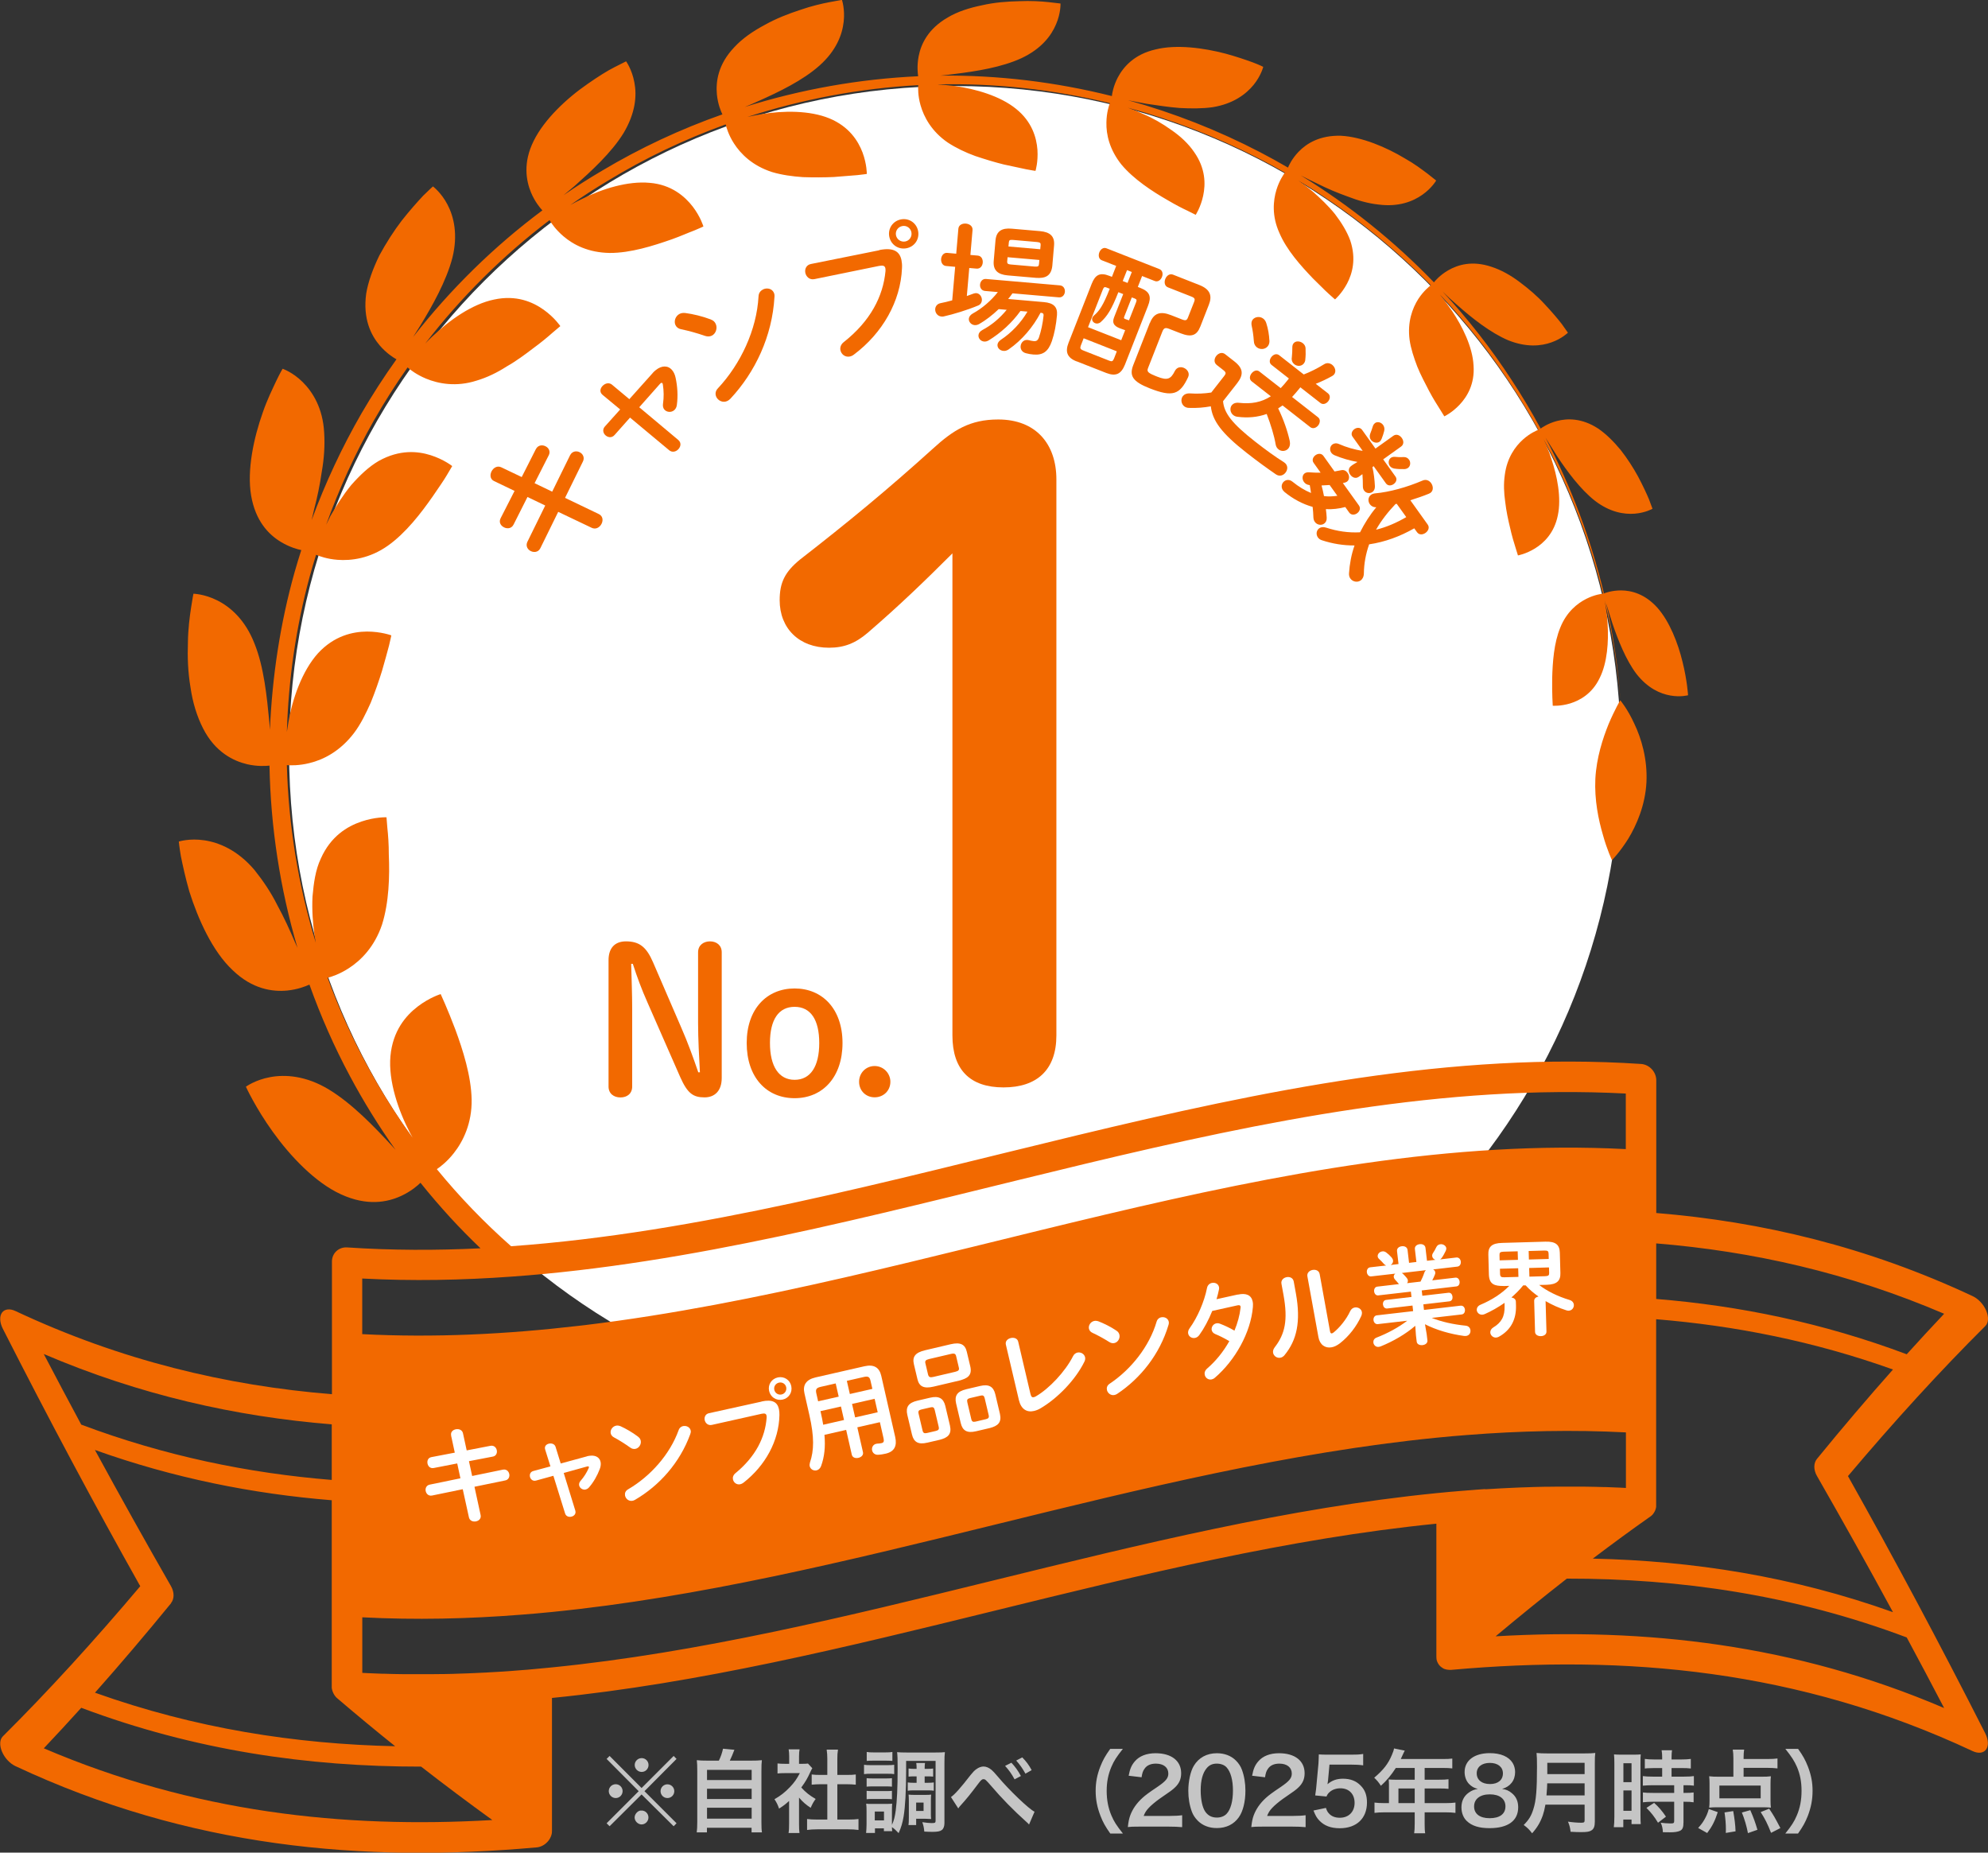 <svg width="220" height="205" viewBox="0 0 220 205" fill="none" xmlns="http://www.w3.org/2000/svg">
<rect x="0" y="0" width="220" height="205" fill="#333333" stroke="none"/>
<g clip-path="url(#clip0_34417_32061)">
<path d="M105.679 156.876C146.376 156.876 179.367 123.889 179.367 83.197C179.367 42.506 146.376 9.519 105.679 9.519C64.983 9.519 31.992 42.506 31.992 83.197C31.992 123.889 64.983 156.876 105.679 156.876Z" fill="white"/>
<path d="M179.303 77.487C179.303 77.487 178.692 78.521 178.019 80.11C177.374 81.706 176.673 83.829 176.548 86.174C176.437 88.526 176.895 90.719 177.388 92.391C177.846 94.056 178.387 95.173 178.387 95.173C178.387 95.173 179.234 94.334 180.184 92.821C181.1 91.315 182.072 89.102 182.203 86.556C182.328 84.009 181.634 81.678 180.85 80.061C180.108 78.431 179.303 77.487 179.303 77.487Z" fill="#F26900"/>
<path d="M219.713 191.831C214.641 181.84 209.575 172.362 204.503 163.335C209.575 157.327 214.641 151.762 219.713 146.718C220.06 146.371 220.095 145.726 219.804 145.032C219.512 144.338 218.936 143.721 218.319 143.429C206.64 137.955 194.968 135.18 183.29 134.222C183.29 129.331 183.29 124.432 183.29 119.541C183.29 118.611 182.533 117.792 181.603 117.73C139.92 114.954 98.243 134.909 56.559 137.899C53.596 135.284 50.848 132.432 48.343 129.372C48.732 129.108 49.495 128.526 50.217 127.603C51.251 126.298 52.236 124.293 52.194 121.664C52.139 119.041 51.223 116.182 50.39 113.92C49.544 111.672 48.767 110 48.767 110C48.767 110 47.552 110.361 46.227 111.374C44.895 112.394 43.465 114.073 43.208 116.855C42.959 119.631 44.09 122.906 45.387 125.383C45.477 125.556 45.568 125.723 45.658 125.882C43.84 123.364 42.174 120.734 40.689 118C38.968 114.85 37.49 111.568 36.255 108.196C36.678 108.085 37.587 107.794 38.58 107.149C39.954 106.267 41.453 104.755 42.278 102.306C43.049 99.863 43.132 96.928 43.028 94.583C43.028 93.404 42.952 92.37 42.868 91.628C42.806 90.885 42.771 90.434 42.771 90.434C42.771 90.434 41.543 90.386 39.995 90.906C38.441 91.433 36.595 92.53 35.499 95.013C34.909 96.262 34.715 97.713 34.583 99.211C34.507 100.696 34.624 102.215 34.812 103.562C34.86 103.825 34.902 104.082 34.951 104.332C33.008 97.962 31.925 91.329 31.745 84.668C32.161 84.696 33.105 84.724 34.243 84.439C35.811 84.058 37.622 83.135 39.163 81.13C39.926 80.124 40.495 78.944 41.029 77.751C41.515 76.551 41.938 75.329 42.278 74.226C42.584 73.123 42.875 72.152 43.049 71.444C43.222 70.736 43.305 70.306 43.305 70.306C43.305 70.306 42.181 69.883 40.606 69.883C39.045 69.897 36.984 70.341 35.187 72.29C33.431 74.24 32.342 77.355 31.911 79.964C31.849 80.318 31.793 80.658 31.745 80.991C31.925 75.184 32.751 69.39 34.278 63.77C34.5 62.972 34.729 62.181 34.978 61.39C35.346 61.543 36.214 61.862 37.352 61.945C38.864 62.063 40.918 61.8 42.91 60.391C44.908 58.983 46.615 56.755 47.899 54.91C48.531 53.98 49.107 53.168 49.461 52.558C49.821 51.947 50.043 51.573 50.043 51.573C50.043 51.573 49.141 50.844 47.67 50.372C46.206 49.907 44.215 49.734 41.938 50.99C40.828 51.628 39.815 52.599 38.871 53.668C37.976 54.757 37.213 55.971 36.568 57.096C36.394 57.435 36.234 57.762 36.089 58.074C37.525 54.091 39.281 50.22 41.376 46.528C42.521 44.516 43.77 42.553 45.103 40.659C45.394 40.908 46.102 41.463 47.143 41.894C48.531 42.469 50.501 42.837 52.743 42.116C53.895 41.776 55.033 41.221 56.067 40.554C57.156 39.937 58.135 39.202 59.009 38.535C59.897 37.89 60.639 37.266 61.153 36.808C61.687 36.357 62.007 36.086 62.007 36.086C62.007 36.086 61.382 35.143 60.168 34.275C58.939 33.401 57.121 32.617 54.686 33.144C52.229 33.644 49.717 35.455 47.899 37.182C47.594 37.46 47.316 37.738 47.059 38.015C51.015 32.888 55.65 28.281 60.813 24.36C60.986 24.652 61.486 25.408 62.353 26.144C63.471 27.101 65.136 27.954 67.468 27.989C69.785 28.003 72.311 27.191 74.338 26.484C75.351 26.123 76.204 25.734 76.843 25.498C77.467 25.242 77.842 25.061 77.842 25.061C77.842 25.061 77.537 24.007 76.662 22.862C75.795 21.738 74.296 20.426 71.902 20.232C69.487 20.003 66.607 20.905 64.435 22.001C63.956 22.23 63.519 22.459 63.11 22.688C64.456 21.752 65.83 20.857 67.239 20.017C71.368 17.498 75.76 15.41 80.305 13.766C80.382 14.078 80.617 14.931 81.221 15.868C81.978 17.047 83.282 18.345 85.44 19.039C86.509 19.358 87.695 19.524 88.875 19.601C90.048 19.642 91.221 19.635 92.261 19.587C93.302 19.504 94.218 19.434 94.871 19.379C95.53 19.309 95.925 19.247 95.925 19.247C95.925 19.247 95.939 18.185 95.453 16.874C94.961 15.576 93.948 13.988 91.769 13.093C89.597 12.204 86.668 12.239 84.344 12.621C83.754 12.725 83.206 12.829 82.706 12.94C88.82 10.963 95.197 9.769 101.615 9.422C101.595 9.714 101.567 10.588 101.872 11.649C102.24 12.94 103.087 14.543 104.891 15.778C105.793 16.367 106.848 16.874 107.923 17.262C108.999 17.623 110.095 17.956 111.08 18.199C112.073 18.414 112.947 18.602 113.572 18.733C114.203 18.858 114.592 18.907 114.592 18.907C114.592 18.907 114.897 17.922 114.807 16.576C114.71 15.243 114.21 13.467 112.441 12.045C110.671 10.609 107.944 9.839 105.682 9.519C104.967 9.436 104.301 9.374 103.725 9.339C110.144 9.186 116.576 9.901 122.822 11.414C122.724 11.663 122.454 12.475 122.44 13.557C122.412 14.883 122.773 16.541 124.105 18.213C125.458 19.83 127.512 21.176 129.226 22.154C130.08 22.661 130.85 23.056 131.419 23.32C131.981 23.597 132.321 23.771 132.321 23.771C132.321 23.771 132.87 22.945 133.147 21.661C133.425 20.364 133.418 18.629 132.148 16.825C131.523 15.903 130.635 15.077 129.636 14.39C128.651 13.682 127.575 13.065 126.555 12.635C125.93 12.343 125.341 12.107 124.82 11.92C129.761 13.266 134.563 15.112 139.129 17.443C140.163 17.97 141.19 18.525 142.196 19.101C142.043 19.302 141.571 19.982 141.259 20.995C140.884 22.21 140.739 23.91 141.578 25.762C142.383 27.67 143.965 29.419 145.291 30.806C145.978 31.465 146.561 32.083 147.012 32.485C147.456 32.895 147.74 33.13 147.74 33.13C147.74 33.13 148.469 32.506 149.066 31.389C149.655 30.279 150.106 28.655 149.426 26.615C149.066 25.623 148.448 24.624 147.733 23.687C146.998 22.772 146.13 21.96 145.332 21.245C144.742 20.746 144.173 20.322 143.688 19.982C149.031 23.202 153.972 27.108 158.343 31.562C158.177 31.687 157.531 32.201 156.955 33.082C156.303 34.102 155.734 35.621 155.991 37.599C156.13 38.577 156.463 39.569 156.837 40.554C157.226 41.526 157.726 42.428 158.149 43.261C158.586 44.086 159.023 44.773 159.336 45.266C159.648 45.765 159.835 46.071 159.835 46.071C159.835 46.071 160.675 45.682 161.514 44.794C162.354 43.906 163.215 42.497 163.069 40.45C162.965 38.376 161.82 36.1 160.675 34.386C160.196 33.693 159.738 33.082 159.356 32.603C162.16 35.58 164.72 38.792 166.983 42.206C168.141 43.94 169.231 45.73 170.244 47.555C170.071 47.625 169.328 47.93 168.558 48.617C167.67 49.408 166.767 50.671 166.525 52.565C166.386 53.522 166.427 54.542 166.573 55.541C166.691 56.547 166.899 57.533 167.114 58.407C167.309 59.288 167.538 60.044 167.711 60.586C167.878 61.134 167.982 61.46 167.982 61.46C167.982 61.46 168.856 61.307 169.862 60.69C170.862 60.072 172 58.976 172.395 57.033C172.811 55.076 172.319 52.669 171.687 50.789C171.417 49.907 171.084 49.158 170.82 48.596C173.7 53.994 175.913 59.753 177.391 65.692C177.239 65.706 176.462 65.803 175.552 66.261C174.532 66.775 173.36 67.725 172.673 69.432C171.958 71.146 171.819 73.29 171.771 75.024C171.743 76.759 171.833 78.091 171.833 78.091C171.833 78.091 172.687 78.16 173.769 77.834C174.838 77.501 176.191 76.759 177.017 75.045C177.884 73.324 178.023 70.965 177.905 69.05C177.863 68.093 177.717 67.253 177.613 66.65C177.593 66.559 177.579 66.476 177.565 66.4C178.432 70.035 179.022 73.741 179.32 77.473C179.064 73.852 178.529 70.257 177.738 66.719C177.898 67.302 178.155 68.079 178.425 68.953C179.043 70.778 179.91 73.005 181.104 74.58C182.339 76.148 183.72 76.766 184.851 76.96C185.975 77.161 186.808 76.932 186.808 76.932C186.808 76.932 186.711 75.288 186.197 73.241C185.704 71.194 184.768 68.766 183.401 67.232C182.013 65.699 180.521 65.338 179.39 65.331C178.37 65.331 177.634 65.609 177.495 65.664C176.066 59.69 173.887 53.89 171.035 48.437C171.368 48.964 171.805 49.672 172.312 50.476C173.422 52.148 174.893 54.154 176.517 55.423C178.169 56.686 179.737 56.936 180.916 56.839C182.096 56.742 182.873 56.298 182.873 56.298C182.873 56.298 182.721 55.895 182.478 55.236C182.207 54.591 181.791 53.703 181.277 52.731C180.75 51.767 180.091 50.733 179.348 49.789C178.578 48.86 177.731 48.013 176.85 47.416C175.053 46.244 173.429 46.286 172.298 46.584C171.299 46.848 170.64 47.312 170.494 47.423C169.495 45.578 168.419 43.774 167.267 42.025C165.005 38.549 162.444 35.281 159.627 32.242C160.071 32.687 160.654 33.235 161.334 33.817C162.902 35.198 164.922 36.808 166.892 37.647C168.905 38.459 170.535 38.3 171.694 37.883C172.853 37.474 173.512 36.815 173.512 36.815C173.512 36.815 173.256 36.454 172.832 35.85C172.381 35.267 171.722 34.49 170.938 33.658C170.168 32.811 169.196 31.972 168.19 31.223C167.198 30.466 166.101 29.856 165.033 29.516C162.916 28.808 161.327 29.294 160.252 29.918C159.343 30.445 158.815 31.077 158.683 31.243C154.305 26.699 149.343 22.716 143.958 19.413C144.5 19.698 145.166 20.031 145.908 20.378C146.873 20.863 147.99 21.335 149.135 21.745C150.259 22.182 151.425 22.515 152.549 22.633C154.756 22.924 156.359 22.293 157.406 21.55C158.454 20.815 158.933 19.975 158.933 19.975C158.933 19.975 158.565 19.691 157.969 19.212C157.351 18.754 156.511 18.109 155.464 17.526C153.416 16.291 150.696 15.139 148.386 15.021C146.04 14.959 144.597 15.875 143.715 16.784C142.966 17.561 142.619 18.331 142.536 18.546C141.523 17.956 140.496 17.387 139.455 16.846C134.806 14.425 129.9 12.496 124.841 11.094C125.438 11.212 126.145 11.351 126.923 11.49C128.04 11.649 129.275 11.851 130.524 11.948C131.78 12.017 133.043 12.024 134.181 11.864C136.478 11.497 137.9 10.408 138.726 9.394C139.559 8.375 139.795 7.396 139.795 7.396C139.795 7.396 139.365 7.174 138.622 6.897C137.88 6.626 136.832 6.265 135.638 5.939C133.237 5.308 130.212 4.885 127.859 5.474C125.528 6.009 124.327 7.396 123.71 8.555C123.203 9.519 123.071 10.359 123.044 10.63C116.847 9.075 110.456 8.298 104.058 8.368C104.565 8.319 105.127 8.257 105.723 8.173C108.034 7.889 110.865 7.445 113.051 6.432C115.23 5.405 116.333 3.962 116.868 2.685C117.409 1.422 117.36 0.389 117.36 0.389C117.36 0.389 116.861 0.333 116.042 0.236C115.223 0.146 114.071 0.076 112.781 0.132C111.49 0.16 110.06 0.264 108.673 0.583C107.292 0.867 105.959 1.284 104.877 1.936C102.712 3.185 101.928 4.857 101.664 6.21C101.456 7.285 101.56 8.139 101.608 8.437C95.1 8.735 88.632 9.887 82.415 11.837C82.887 11.643 83.414 11.427 83.962 11.171C86.162 10.185 88.84 8.909 90.693 7.251C92.546 5.599 93.212 3.83 93.365 2.401C93.524 0.992 93.17 -0.014 93.17 -0.014C93.17 -0.014 92.657 0.076 91.81 0.236C90.971 0.395 89.805 0.659 88.535 1.103C87.258 1.519 85.87 2.054 84.594 2.775C83.303 3.462 82.116 4.288 81.235 5.252C79.459 7.126 79.202 9.041 79.334 10.449C79.445 11.559 79.799 12.364 79.944 12.655C75.309 14.286 70.833 16.374 66.607 18.9C65.164 19.747 63.748 20.648 62.367 21.599C62.735 21.294 63.131 20.968 63.547 20.614C65.407 18.956 67.676 16.895 69.015 14.709C70.334 12.482 70.486 10.574 70.202 9.117C69.938 7.681 69.286 6.786 69.286 6.786C69.286 6.786 68.807 7.028 68.009 7.431C67.218 7.826 66.17 8.486 65.032 9.283C62.749 10.851 60.237 13.19 59.057 15.597C57.864 17.984 58.218 19.989 58.766 21.308C59.203 22.341 59.779 23.021 60.022 23.278C54.658 27.274 49.842 32.007 45.72 37.287C45.963 36.898 46.22 36.475 46.504 36.038C47.844 33.852 49.398 31.084 50.064 28.523C50.703 25.942 50.217 23.965 49.523 22.64C48.829 21.308 47.913 20.628 47.913 20.628C47.913 20.628 47.49 21.002 46.837 21.648C46.206 22.321 45.352 23.278 44.464 24.402C43.59 25.54 42.722 26.9 41.98 28.267C41.293 29.689 40.745 31.139 40.523 32.499C40.148 35.274 41.05 37.078 42.015 38.216C42.771 39.097 43.555 39.583 43.874 39.757C42.493 41.685 41.21 43.677 40.016 45.724C37.837 49.498 35.992 53.46 34.486 57.553C34.576 57.186 34.666 56.79 34.756 56.381C35.096 55.104 35.402 53.654 35.61 52.19C35.867 50.747 35.964 49.248 35.874 47.881C35.735 45.169 34.597 43.358 33.486 42.268C32.39 41.179 31.273 40.804 31.273 40.804C31.273 40.804 30.974 41.304 30.565 42.164C30.163 43.025 29.573 44.211 29.087 45.62C28.088 48.423 27.311 52.003 27.789 54.827C28.275 57.657 29.718 59.135 31.065 59.954C32.057 60.558 32.952 60.787 33.341 60.87C33.084 61.675 32.834 62.487 32.605 63.298C31.009 68.974 30.121 74.851 29.871 80.748C29.85 80.464 29.829 80.172 29.802 79.867C29.538 77.147 29.219 73.803 28.15 71.18C27.123 68.565 25.486 67.156 24.042 66.434C22.606 65.713 21.405 65.699 21.405 65.699C21.405 65.699 21.287 66.289 21.142 67.26C20.996 68.231 20.809 69.591 20.795 71.132C20.739 72.672 20.795 74.379 21.079 76.037C21.308 77.695 21.801 79.291 22.474 80.603C23.806 83.225 25.826 84.204 27.345 84.564C28.47 84.821 29.399 84.766 29.823 84.717C29.948 91.537 30.995 98.337 32.924 104.887C32.827 104.665 32.73 104.436 32.619 104.207C32.071 102.916 31.419 101.487 30.662 100.106C29.968 98.712 29.059 97.386 28.164 96.269C26.284 94.049 24.209 93.216 22.599 92.981C20.975 92.738 19.788 93.119 19.788 93.119C19.788 93.119 19.844 93.737 20.017 94.743C20.219 95.742 20.517 97.123 20.954 98.649C21.912 101.681 23.501 105.254 25.742 107.35C27.928 109.466 30.17 109.764 31.8 109.605C32.959 109.487 33.833 109.133 34.243 108.946C35.485 112.422 36.977 115.815 38.726 119.076C40.231 121.893 41.918 124.619 43.77 127.228C43.645 127.089 43.52 126.951 43.389 126.805C41.432 124.682 38.955 122.108 36.401 120.56C33.854 119.013 31.55 118.881 29.899 119.187C28.233 119.492 27.213 120.248 27.213 120.248C27.213 120.248 28.275 122.586 30.197 125.251C32.106 127.915 34.874 130.857 37.747 132.161C40.613 133.473 42.854 133.043 44.388 132.335C45.471 131.835 46.199 131.204 46.532 130.878C47.58 132.189 48.676 133.459 49.807 134.701C50.89 135.88 52.014 137.018 53.173 138.128C48.253 138.371 43.333 138.357 38.42 138.031C37.49 137.969 36.734 138.663 36.734 139.592V154.274C25.055 153.323 13.377 150.548 1.705 145.067C1.08 144.775 0.511 144.845 0.22 145.247C-0.071 145.656 -0.037 146.336 0.31 147.023C5.383 157.014 10.448 166.492 15.521 175.519C10.448 181.528 5.383 187.092 0.31 192.136C-0.037 192.483 -0.071 193.128 0.22 193.822C0.511 194.516 1.087 195.134 1.705 195.425C20.94 204.445 40.169 206.145 59.404 204.417C59.467 204.417 59.529 204.403 59.585 204.389C59.599 204.389 59.606 204.389 59.62 204.382C59.668 204.369 59.717 204.362 59.765 204.341C59.779 204.341 59.793 204.334 59.807 204.327C59.855 204.313 59.897 204.292 59.946 204.271C59.959 204.271 59.973 204.258 59.987 204.251C60.029 204.23 60.078 204.209 60.119 204.181C60.126 204.181 60.133 204.174 60.14 204.167C60.147 204.167 60.161 204.153 60.168 204.153C60.188 204.14 60.209 204.126 60.23 204.112C60.251 204.098 60.279 204.077 60.3 204.063C60.327 204.042 60.355 204.022 60.376 204.001C60.404 203.98 60.424 203.959 60.452 203.938C60.466 203.925 60.487 203.904 60.501 203.89C60.522 203.869 60.542 203.848 60.556 203.834C60.57 203.82 60.591 203.8 60.605 203.786C60.633 203.758 60.66 203.723 60.681 203.696C60.695 203.675 60.716 203.654 60.73 203.633C60.744 203.612 60.764 203.591 60.778 203.564C60.792 203.543 60.806 203.522 60.82 203.501C60.834 203.48 60.848 203.46 60.855 203.439C60.876 203.404 60.889 203.376 60.903 203.342C60.917 203.314 60.931 203.286 60.945 203.258C60.952 203.238 60.966 203.21 60.973 203.189C60.98 203.168 60.993 203.14 61 203.12C61.007 203.099 61.014 203.078 61.021 203.05C61.035 203.009 61.042 202.967 61.056 202.918C61.056 202.905 61.056 202.884 61.063 202.87C61.063 202.835 61.077 202.8 61.077 202.766C61.077 202.752 61.077 202.731 61.077 202.717C61.077 202.669 61.084 202.62 61.084 202.565V187.883C93.705 184.629 126.326 171.856 158.954 168.601V183.283C158.954 183.332 158.954 183.387 158.961 183.436C158.961 183.449 158.961 183.463 158.961 183.477C158.961 183.512 158.968 183.554 158.975 183.588C158.975 183.602 158.975 183.616 158.975 183.623C158.982 183.665 158.996 183.713 159.009 183.755C159.009 183.769 159.023 183.789 159.023 183.803C159.03 183.831 159.044 183.859 159.058 183.887C159.065 183.9 159.072 183.921 159.079 183.935C159.1 183.977 159.114 184.012 159.134 184.046C159.141 184.06 159.148 184.074 159.155 184.081C159.169 184.109 159.19 184.136 159.204 184.157C159.211 184.171 159.225 184.185 159.231 184.199C159.252 184.227 159.273 184.254 159.294 184.275C159.301 184.282 159.308 184.296 159.315 184.303C159.343 184.338 159.377 184.365 159.405 184.393C159.419 184.4 159.426 184.414 159.44 184.421C159.46 184.442 159.488 184.462 159.509 184.476C159.523 184.483 159.537 184.497 159.551 184.504C159.578 184.525 159.613 184.546 159.641 184.567C159.662 184.58 159.683 184.587 159.696 184.601C159.724 184.615 159.745 184.629 159.773 184.643C159.794 184.65 159.814 184.664 159.835 184.671C159.842 184.671 159.849 184.678 159.863 184.685C159.863 184.685 159.877 184.685 159.884 184.685C159.925 184.698 159.974 184.719 160.023 184.726C160.036 184.726 160.05 184.733 160.057 184.733C160.106 184.747 160.154 184.754 160.203 184.761C160.217 184.761 160.224 184.761 160.238 184.761C160.286 184.761 160.335 184.768 160.39 184.775C160.404 184.775 160.411 184.775 160.425 184.775C160.487 184.775 160.55 184.775 160.605 184.775C179.841 183.054 199.069 184.747 218.305 193.767C218.929 194.058 219.498 193.989 219.79 193.586C220.081 193.177 220.047 192.497 219.7 191.81L219.713 191.831ZM183.283 137.587C193.907 138.454 204.524 140.827 215.147 145.372C213.767 146.829 212.386 148.328 211.005 149.854C201.762 146.385 192.526 144.484 183.283 143.734C183.283 141.688 183.283 139.634 183.283 137.587ZM182.637 167.811C182.637 167.811 182.637 167.811 182.644 167.804C182.665 167.79 182.686 167.769 182.707 167.755C182.721 167.741 182.741 167.727 182.755 167.713C182.776 167.699 182.79 167.679 182.811 167.665C182.825 167.651 182.846 167.63 182.859 167.616C182.873 167.602 182.894 167.582 182.908 167.561C182.922 167.54 182.943 167.519 182.957 167.498C182.984 167.464 183.005 167.429 183.026 167.394C183.04 167.373 183.047 167.359 183.061 167.339C183.075 167.318 183.088 167.29 183.102 167.269C183.109 167.248 183.123 167.235 183.13 167.214C183.144 167.186 183.151 167.165 183.165 167.137C183.172 167.117 183.179 167.103 183.186 167.082C183.192 167.054 183.206 167.033 183.213 167.006C183.227 166.964 183.234 166.922 183.248 166.881C183.248 166.86 183.255 166.839 183.262 166.818C183.262 166.791 183.269 166.763 183.276 166.735C183.276 166.714 183.276 166.693 183.276 166.673C183.276 166.638 183.276 166.603 183.276 166.569C183.276 166.555 183.276 166.548 183.276 166.534C183.276 159.679 183.276 152.831 183.276 145.976C192.012 146.69 200.749 148.418 209.485 151.54C206.682 154.697 203.871 158 201.068 161.434C200.686 161.906 200.686 162.648 201.068 163.314C203.871 168.206 206.682 173.222 209.485 178.391C198.41 174.437 187.342 172.709 176.267 172.466C178.391 170.856 180.507 169.302 182.63 167.811H182.637ZM40.086 141.473C45.616 141.764 51.147 141.66 56.677 141.257C57.871 141.174 59.071 141.07 60.265 140.959C100.151 137.171 140.031 118.923 179.917 121.004V127.152C141.516 125.154 103.121 141.986 64.72 146.628C64.477 146.656 64.241 146.683 63.998 146.711C56.025 147.641 48.059 148.036 40.086 147.627V141.48V141.473ZM4.848 149.826C15.472 154.371 26.089 156.744 36.713 157.611V163.759C27.47 163.009 18.234 161.108 8.991 157.639C7.61 155.072 6.229 152.47 4.848 149.833V149.826ZM18.921 177.392C19.303 176.921 19.303 176.178 18.921 175.512C16.118 170.621 13.314 165.604 10.504 160.442C19.24 163.564 27.977 165.299 36.713 166.007V186.565C36.713 186.565 36.713 186.593 36.713 186.6C36.713 186.634 36.713 186.669 36.713 186.704C36.713 186.724 36.713 186.745 36.713 186.766C36.713 186.794 36.72 186.822 36.727 186.856C36.727 186.877 36.734 186.898 36.741 186.926C36.748 186.967 36.762 187.009 36.776 187.057C36.783 187.085 36.797 187.113 36.803 187.141C36.81 187.161 36.817 187.182 36.824 187.203C36.831 187.231 36.845 187.259 36.859 187.279C36.866 187.3 36.88 187.321 36.887 187.342C36.901 187.37 36.907 187.39 36.921 187.418C36.935 187.439 36.949 187.46 36.963 187.488C36.984 187.522 37.005 187.557 37.026 187.592C37.039 187.619 37.06 187.64 37.081 187.668C37.095 187.689 37.109 187.71 37.13 187.723C37.143 187.744 37.164 187.765 37.178 187.786C37.199 187.807 37.213 187.828 37.234 187.841C37.248 187.862 37.268 187.876 37.289 187.89C37.31 187.911 37.331 187.925 37.352 187.946C37.352 187.946 37.359 187.952 37.365 187.959C39.489 189.77 41.605 191.526 43.729 193.226C32.654 192.983 21.586 191.255 10.511 187.3C13.314 184.143 16.118 180.841 18.928 177.406L18.921 177.392ZM4.848 193.455C6.229 191.998 7.61 190.499 8.991 188.972C21.53 193.684 34.062 195.494 46.602 195.481C49.231 197.527 51.855 199.491 54.484 201.392C37.941 202.35 21.392 200.532 4.848 193.455ZM164.339 164.771C164.013 164.792 163.693 164.813 163.367 164.841C163.228 164.848 163.083 164.862 162.944 164.876C162.729 164.889 162.514 164.91 162.306 164.924C162.25 164.924 162.201 164.931 162.146 164.938C161.993 164.952 161.841 164.966 161.688 164.973C161.424 164.994 161.161 165.014 160.897 165.042C160.807 165.049 160.71 165.056 160.619 165.063H160.605C160.05 165.111 159.495 165.167 158.94 165.223C126.319 168.477 93.698 181.25 61.07 184.504C60.508 184.56 59.946 184.615 59.383 184.664C59.286 184.671 59.196 184.678 59.099 184.691C58.842 184.712 58.579 184.74 58.322 184.761C58.169 184.775 58.017 184.789 57.857 184.796C57.801 184.796 57.753 184.802 57.697 184.809C57.482 184.823 57.267 184.844 57.059 184.858C56.92 184.872 56.774 184.879 56.636 184.893C56.309 184.913 55.99 184.941 55.664 184.962C55.581 184.962 55.505 184.976 55.421 184.976C55.019 185.004 54.616 185.025 54.214 185.045C54.103 185.045 53.985 185.059 53.874 185.066C53.582 185.08 53.291 185.094 52.992 185.108C52.847 185.115 52.701 185.122 52.555 185.129C52.292 185.142 52.028 185.149 51.764 185.163C51.612 185.163 51.459 185.177 51.313 185.177C51.043 185.184 50.772 185.198 50.501 185.205C50.363 185.205 50.224 185.212 50.085 185.219C49.752 185.226 49.419 185.233 49.086 185.24C49.009 185.24 48.94 185.24 48.864 185.24C48.461 185.247 48.052 185.253 47.649 185.253C47.538 185.253 47.427 185.253 47.316 185.253C47.025 185.253 46.727 185.253 46.435 185.253C46.289 185.253 46.144 185.253 45.998 185.253C45.734 185.253 45.471 185.253 45.207 185.253C45.054 185.253 44.908 185.253 44.756 185.253C44.485 185.253 44.215 185.247 43.944 185.24C43.805 185.24 43.666 185.24 43.528 185.233C43.194 185.226 42.861 185.219 42.528 185.205C42.459 185.205 42.383 185.205 42.313 185.205C41.911 185.191 41.501 185.177 41.099 185.156C40.988 185.156 40.877 185.142 40.766 185.142C40.544 185.135 40.315 185.122 40.093 185.108V178.96C45.963 179.266 51.834 179.134 57.704 178.669C58.266 178.627 58.828 178.579 59.391 178.53C59.953 178.482 60.515 178.426 61.077 178.371C93.698 175.117 126.319 162.343 158.947 159.089C159.509 159.034 160.071 158.978 160.633 158.929C161.195 158.881 161.757 158.832 162.319 158.791C168.19 158.326 174.061 158.194 179.931 158.499V164.647C179.709 164.633 179.494 164.626 179.272 164.612C179.154 164.612 179.043 164.598 178.925 164.598C178.522 164.577 178.12 164.563 177.717 164.549C177.641 164.549 177.565 164.549 177.488 164.549C177.162 164.543 176.829 164.529 176.503 164.522C176.364 164.522 176.226 164.522 176.08 164.515C175.809 164.515 175.546 164.508 175.275 164.501C175.122 164.501 174.97 164.501 174.817 164.501C174.553 164.501 174.296 164.501 174.033 164.501C173.887 164.501 173.734 164.501 173.589 164.501C173.297 164.501 173.006 164.501 172.721 164.501C172.603 164.501 172.492 164.501 172.374 164.501C171.972 164.501 171.569 164.508 171.167 164.515C171.091 164.515 171.007 164.515 170.931 164.515C170.605 164.515 170.279 164.529 169.953 164.536C169.814 164.536 169.668 164.543 169.529 164.549C169.266 164.556 168.995 164.563 168.731 164.577C168.579 164.577 168.426 164.591 168.273 164.591C168.01 164.598 167.753 164.612 167.489 164.626C167.336 164.626 167.191 164.64 167.038 164.647C166.747 164.66 166.462 164.674 166.171 164.688C166.053 164.688 165.942 164.702 165.824 164.709C165.421 164.73 165.019 164.758 164.616 164.778C164.533 164.778 164.45 164.792 164.373 164.792L164.339 164.771ZM165.511 181.063C168.141 178.863 170.764 176.733 173.394 174.679C185.933 174.666 198.466 176.476 211.005 181.188C212.386 183.755 213.767 186.357 215.147 189C198.604 181.923 182.054 180.105 165.511 181.063Z" fill="#F26900"/>
<path d="M77.454 118.653C77.364 116.883 77.253 114.982 77.253 113.22V105.373C77.253 104.589 77.857 104.165 78.571 104.165C79.286 104.165 79.869 104.589 79.869 105.373V119.284C79.869 120.692 79.106 121.428 77.968 121.428C76.719 121.428 76.087 121.005 75.282 119.194L71.66 110.944C70.987 109.425 70.515 108.148 70.029 106.649H69.849C69.89 108.307 69.96 109.98 69.96 111.638V120.228C69.96 121.012 69.398 121.435 68.662 121.435C67.927 121.435 67.344 121.012 67.344 120.228V106.247C67.344 104.908 68.038 104.165 69.266 104.165C70.744 104.165 71.528 104.769 72.264 106.469L75.393 113.712C76.108 115.343 76.691 116.953 77.274 118.653H77.454Z" fill="#F26900"/>
<path d="M82.633 115.412C82.633 111.631 84.867 109.376 87.934 109.376C91.001 109.376 93.236 111.638 93.236 115.412C93.236 119.187 91.043 121.518 87.934 121.518C84.826 121.518 82.633 119.215 82.633 115.412ZM90.661 115.412C90.661 112.817 89.697 111.409 87.934 111.409C86.172 111.409 85.207 112.817 85.207 115.412C85.207 118.007 86.193 119.485 87.934 119.485C89.676 119.485 90.661 118.035 90.661 115.412Z" fill="#F26900"/>
<path d="M98.533 119.7C98.533 120.686 97.77 121.421 96.791 121.421C95.813 121.421 95.07 120.686 95.07 119.7C95.07 118.715 95.834 117.959 96.791 117.959C97.749 117.959 98.533 118.743 98.533 119.7Z" fill="#F26900"/>
<path d="M105.392 61.238C102.366 64.263 99.542 66.99 96.031 70.015C94.664 71.187 93.401 71.673 91.742 71.673C88.425 71.673 86.281 69.529 86.281 66.407C86.281 64.457 86.864 63.285 88.523 61.925C93.79 57.831 98.175 54.223 103.248 49.637C105.489 47.59 107.342 46.417 110.464 46.417C114.656 46.417 116.904 49.144 116.904 53.05V114.573C116.904 118.375 114.76 120.325 111.054 120.325C107.349 120.325 105.399 118.375 105.399 114.573V61.238H105.392Z" fill="#F26900"/>
<path d="M54.682 53.238C54.168 52.995 54.203 52.412 54.481 52.017C54.703 51.711 55.077 51.517 55.48 51.711L57.735 52.787L59.296 49.706C59.56 49.186 60.129 49.193 60.497 49.456C60.767 49.651 60.92 50.005 60.726 50.379L59.158 53.467L61.108 54.403L63.085 50.379C63.349 49.859 63.911 49.852 64.272 50.115C64.542 50.31 64.695 50.664 64.515 51.052L62.53 55.09L66.263 56.88C66.777 57.123 66.77 57.706 66.485 58.102C66.263 58.407 65.889 58.601 65.472 58.4L61.774 56.638L59.796 60.662C59.546 61.168 58.97 61.168 58.602 60.898C58.332 60.703 58.179 60.349 58.36 59.961L60.337 55.937L58.373 54.993L56.833 58.046C56.583 58.553 56.014 58.539 55.646 58.275C55.362 58.074 55.202 57.734 55.404 57.338L56.944 54.32L54.675 53.231L54.682 53.238Z" fill="#F26900"/>
<path d="M72.233 41.269C72.33 41.151 72.448 41.054 72.566 40.957C73.233 40.416 73.94 40.416 74.391 40.971C74.565 41.179 74.697 41.463 74.766 41.81C74.974 42.754 75.037 43.829 74.905 44.794C74.877 45.071 74.752 45.273 74.6 45.397C74.273 45.668 73.774 45.626 73.51 45.307C73.399 45.169 73.33 44.947 73.371 44.683C73.475 43.954 73.462 43.247 73.357 42.567C73.344 42.476 73.33 42.435 73.302 42.4C73.233 42.317 73.135 42.358 73.004 42.511L70.741 45.064L75.064 48.686C75.46 49.026 75.314 49.519 74.974 49.796C74.718 50.005 74.357 50.067 74.058 49.824L69.721 46.209L68.014 48.131C67.674 48.527 67.175 48.388 66.925 48.083C66.724 47.84 66.675 47.486 66.939 47.194L68.632 45.307L66.689 43.698C66.279 43.364 66.439 42.886 66.779 42.615C67.05 42.393 67.431 42.317 67.737 42.574L69.645 44.169L72.233 41.276V41.269Z" fill="#F26900"/>
<path d="M78.669 35.358C78.932 35.448 79.099 35.615 79.196 35.823C79.425 36.281 79.231 36.919 78.773 37.141C78.572 37.238 78.315 37.266 78.03 37.169C77.121 36.856 76.205 36.6 75.379 36.433C75.06 36.371 74.859 36.197 74.755 35.982C74.547 35.559 74.741 34.962 75.213 34.727C75.386 34.643 75.595 34.608 75.844 34.636C76.677 34.747 77.697 34.983 78.669 35.351V35.358ZM84.435 32.027C84.858 31.819 85.407 31.916 85.629 32.367C85.698 32.506 85.726 32.673 85.705 32.867C85.455 37.21 83.568 41.186 80.834 44.114C80.723 44.232 80.612 44.308 80.501 44.364C80.015 44.607 79.481 44.343 79.279 43.941C79.134 43.642 79.141 43.281 79.453 42.962C81.958 40.284 83.741 36.496 83.942 32.798C83.956 32.416 84.171 32.166 84.428 32.034L84.435 32.027Z" fill="#F26900"/>
<path d="M97.299 27.67C98.854 27.358 99.568 27.802 99.763 28.801C99.811 29.051 99.839 29.342 99.818 29.668C99.672 33.339 97.667 36.863 94.496 39.236C94.336 39.361 94.177 39.424 94.031 39.451C93.524 39.548 93.094 39.202 93.004 38.744C92.948 38.459 93.039 38.119 93.372 37.855C96.328 35.524 97.73 32.797 97.993 29.994C98 29.869 97.993 29.779 97.979 29.689C97.924 29.405 97.716 29.342 97.278 29.425L90.145 30.883C89.583 31.007 89.201 30.605 89.118 30.175C89.042 29.772 89.229 29.308 89.749 29.21L97.306 27.691L97.299 27.67ZM101.602 25.561C101.775 26.463 101.213 27.295 100.318 27.469C99.416 27.642 98.583 27.08 98.409 26.171C98.243 25.283 98.805 24.451 99.707 24.277C100.595 24.104 101.428 24.673 101.602 25.561ZM99.152 26.026C99.242 26.497 99.7 26.81 100.179 26.72C100.658 26.629 100.949 26.171 100.859 25.7C100.769 25.228 100.325 24.922 99.853 25.013C99.381 25.103 99.062 25.547 99.152 26.026Z" fill="#F26900"/>
<path d="M105.695 29.523L104.689 29.432C104.3 29.398 104.12 29.016 104.148 28.655C104.182 28.294 104.418 27.954 104.814 27.982L105.82 28.073L106.056 25.318C106.09 24.881 106.507 24.707 106.895 24.742C107.284 24.777 107.659 25.02 107.624 25.457L107.388 28.211L108.2 28.281C108.609 28.315 108.783 28.697 108.755 29.058C108.727 29.419 108.485 29.759 108.075 29.724L107.263 29.654L106.993 32.756C107.242 32.673 107.492 32.575 107.742 32.485C107.853 32.451 107.957 32.43 108.047 32.437C108.436 32.471 108.693 32.874 108.658 33.248C108.637 33.477 108.512 33.693 108.249 33.804C107.055 34.303 105.515 34.775 104.418 35.018C104.328 35.039 104.252 35.032 104.175 35.025C103.724 34.983 103.461 34.567 103.495 34.178C103.523 33.894 103.71 33.623 104.078 33.547C104.481 33.464 104.925 33.366 105.376 33.235L105.702 29.523H105.695ZM112.926 34.414C111.975 35.739 110.726 36.856 109.428 37.654C109.234 37.772 109.067 37.807 108.901 37.793C108.526 37.758 108.249 37.432 108.283 37.085C108.297 36.891 108.422 36.676 108.714 36.517C109.747 35.968 110.629 35.226 111.406 34.282L110.518 34.206C109.824 34.872 109.06 35.455 108.346 35.864C108.172 35.954 107.999 35.989 107.853 35.975C107.478 35.941 107.187 35.614 107.215 35.268C107.235 35.059 107.374 34.844 107.659 34.685C108.693 34.123 109.692 33.255 110.427 32.319L108.998 32.194C108.609 32.159 108.422 31.812 108.457 31.479C108.491 31.146 108.727 30.834 109.116 30.869L117.283 31.576C117.693 31.611 117.873 31.958 117.845 32.291C117.818 32.624 117.575 32.936 117.172 32.902L112.044 32.458C111.892 32.673 111.732 32.888 111.566 33.082L115.521 33.429C116.576 33.519 117.047 33.956 116.971 34.858C116.881 35.913 116.687 36.926 116.402 37.752C116 38.91 115.403 39.319 114.362 39.229C114.064 39.202 113.835 39.167 113.529 39.084C113.085 38.966 112.919 38.619 112.946 38.306C112.981 37.883 113.335 37.509 113.855 37.641C114.001 37.682 114.209 37.731 114.39 37.745C114.688 37.772 114.848 37.675 114.973 37.342C115.216 36.634 115.403 35.746 115.486 34.914C115.5 34.719 115.438 34.636 115.222 34.615H115.146C114.327 36.176 113.113 37.627 111.614 38.667C111.42 38.799 111.219 38.848 111.038 38.827C110.65 38.792 110.358 38.494 110.386 38.147C110.4 37.967 110.511 37.765 110.768 37.592C111.926 36.829 112.974 35.725 113.703 34.483L112.933 34.414H112.926ZM111.51 30.473C110.427 30.376 109.879 29.904 109.969 28.87L110.164 26.615C110.254 25.561 110.879 25.207 111.961 25.304L115.091 25.575C116.187 25.672 116.742 26.13 116.645 27.177L116.451 29.432C116.319 30.556 115.667 30.82 114.64 30.744L111.51 30.473ZM114.549 29.495C114.882 29.523 114.959 29.453 114.98 29.217L115.021 28.766L111.503 28.461L111.461 28.912C111.434 29.197 111.586 29.238 111.843 29.266L114.549 29.502V29.495ZM115.16 27.136C115.181 26.893 115.111 26.817 114.778 26.782L112.072 26.546C111.739 26.518 111.663 26.588 111.642 26.824L111.6 27.275L115.118 27.58L115.16 27.129V27.136Z" fill="#F26900"/>
<path d="M119.13 39.986C118.075 39.569 117.86 38.917 118.255 37.918L120.809 31.41C121.204 30.411 121.711 30.105 122.78 30.529L123.05 30.633L123.522 29.425L121.933 28.801C121.579 28.662 121.531 28.253 121.656 27.927C121.787 27.587 122.1 27.337 122.447 27.476L128.296 29.772C128.664 29.918 128.72 30.314 128.588 30.647C128.463 30.973 128.144 31.236 127.783 31.091L126.388 30.543L125.916 31.75L126.215 31.868C127.269 32.284 127.436 32.853 127.04 33.852L124.487 40.36C124.07 41.38 123.501 41.679 122.44 41.276L119.137 39.979L119.13 39.986ZM122.766 39.916C123.043 40.027 123.161 39.979 123.279 39.68L123.592 38.876L119.921 37.432L119.608 38.237C119.497 38.522 119.56 38.654 119.837 38.764L122.766 39.916ZM123.765 32.326C123.009 34.255 122.516 35.004 121.815 35.635C121.614 35.816 121.378 35.837 121.184 35.76C120.948 35.663 120.788 35.406 120.885 35.157C120.92 35.073 120.969 34.99 121.059 34.914C121.662 34.407 122.093 33.776 122.807 31.951L122.454 31.812C122.231 31.722 122.148 31.771 122.037 32.055L120.406 36.204L124.077 37.647L124.514 36.537C124.341 36.482 124.147 36.406 123.918 36.322C123.258 36.066 123.05 35.719 123.293 35.101L124.299 32.541L123.765 32.333V32.326ZM125.257 30.099L124.723 29.89L124.244 31.098L124.778 31.306L125.25 30.099H125.257ZM124.417 35.032C124.348 35.198 124.383 35.247 124.521 35.302C124.632 35.344 124.764 35.386 124.938 35.448L125.708 33.491C125.819 33.207 125.805 33.124 125.562 33.026L125.25 32.909L124.417 35.032ZM127.262 35.725C127.686 34.643 128.4 34.4 129.608 34.879L130.815 35.351C131.211 35.504 131.343 35.462 131.481 35.094L132.141 33.422C132.272 33.082 132.224 32.964 131.814 32.804L129.254 31.798C128.872 31.653 128.817 31.223 128.956 30.869C129.094 30.515 129.427 30.244 129.809 30.39L132.737 31.542C133.931 32.014 134.167 32.735 133.778 33.72L132.835 36.128C132.439 37.141 131.835 37.342 130.642 36.877L129.358 36.378C128.976 36.232 128.796 36.288 128.643 36.662L127.04 40.742C126.888 41.137 127.054 41.283 128.067 41.679C129.191 42.123 129.566 41.956 130.017 41.047C130.232 40.631 130.642 40.562 130.982 40.693C131.391 40.853 131.69 41.283 131.481 41.734C130.572 43.684 129.76 43.961 127.228 42.969C125.34 42.227 124.952 41.575 125.41 40.402L127.248 35.719L127.262 35.725Z" fill="#F26900"/>
<path d="M135.347 44.398C135.465 45.717 136.347 46.868 138.893 48.86C140.115 49.817 141.107 50.532 142.099 51.156C142.564 51.462 142.523 51.968 142.259 52.301C142.03 52.6 141.607 52.766 141.197 52.489C140.163 51.774 139.206 51.087 137.95 50.102C135.181 47.937 134.182 46.563 133.994 44.961C133.238 45.099 132.454 45.169 131.545 45.134C131.337 45.127 131.17 45.051 131.052 44.961C130.705 44.69 130.643 44.163 130.899 43.83C131.045 43.642 131.323 43.51 131.69 43.531C132.495 43.587 133.266 43.552 134.043 43.434L135.493 41.581C135.687 41.332 135.694 41.2 135.382 40.957L134.654 40.388C134.307 40.117 134.362 39.68 134.598 39.382C134.834 39.084 135.243 38.924 135.583 39.195L136.596 39.986C137.61 40.777 137.637 41.471 136.895 42.421L135.34 44.405L135.347 44.398ZM144.278 41.436C144.986 41.165 145.805 40.756 146.52 40.312C146.839 40.104 147.179 40.18 147.415 40.36C147.748 40.624 147.9 41.089 147.644 41.422C147.588 41.491 147.519 41.554 147.422 41.609C146.866 41.922 146.228 42.227 145.604 42.47L146.95 43.517C147.248 43.746 147.2 44.135 146.984 44.405C146.776 44.669 146.408 44.822 146.117 44.586L143.903 42.858L143.751 43.045C143.494 43.344 143.265 43.642 142.987 43.927L145.853 46.168C146.152 46.397 146.089 46.792 145.881 47.07C145.666 47.34 145.298 47.493 145 47.264L141.933 44.863C141.766 44.981 141.607 45.085 141.447 45.189C142.051 46.424 142.481 47.687 142.724 48.776C142.8 49.144 142.738 49.422 142.585 49.609C142.328 49.942 141.829 49.991 141.496 49.734C141.343 49.616 141.211 49.436 141.169 49.172C141.01 48.221 140.628 46.973 140.177 45.807C139.164 46.168 138.095 46.265 136.943 46.119C136.749 46.098 136.596 46.022 136.479 45.932C136.132 45.661 136.069 45.155 136.312 44.843C136.465 44.655 136.728 44.53 137.096 44.572C138.47 44.724 139.587 44.523 140.635 43.85L138.519 42.199C138.22 41.97 138.29 41.581 138.505 41.311C138.72 41.04 139.074 40.874 139.372 41.11L141.725 42.948C142.009 42.657 142.273 42.345 142.523 42.026L142.634 41.88L140.718 40.381C140.42 40.152 140.489 39.764 140.698 39.5C140.913 39.229 141.26 39.077 141.558 39.306L144.278 41.436ZM140.482 37.661C140.496 37.939 140.427 38.154 140.302 38.307C140.011 38.674 139.462 38.723 139.088 38.431C138.907 38.293 138.762 38.064 138.755 37.731C138.706 37.078 138.63 36.565 138.512 36.031C138.456 35.76 138.505 35.524 138.623 35.372C138.886 35.039 139.435 34.969 139.802 35.261C139.948 35.372 140.066 35.538 140.135 35.767C140.33 36.357 140.448 37.065 140.475 37.661H140.482ZM144.452 39.812C144.431 39.986 144.368 40.111 144.285 40.222C144.021 40.555 143.55 40.548 143.251 40.319C143.036 40.152 142.897 39.889 142.96 39.535C142.994 39.215 143.022 38.744 143.015 38.411C143.015 38.237 143.071 38.092 143.147 37.994C143.376 37.696 143.855 37.724 144.174 37.974C144.341 38.105 144.472 38.3 144.479 38.536C144.5 38.973 144.493 39.444 144.445 39.812H144.452Z" fill="#F26900"/>
<path d="M148.878 56.103C148.177 56.291 147.455 56.374 146.726 56.339C146.768 56.658 146.803 56.971 146.817 57.276C146.837 57.595 146.719 57.81 146.532 57.942C146.227 58.164 145.748 58.095 145.505 57.748C145.415 57.623 145.359 57.463 145.346 57.269C145.332 56.887 145.311 56.492 145.262 56.089C144.145 55.777 143.09 55.208 142.147 54.438C142.084 54.376 142.029 54.32 141.98 54.258C141.716 53.89 141.841 53.446 142.14 53.238C142.382 53.064 142.722 53.044 143.049 53.314C143.715 53.855 144.402 54.272 145.082 54.549C145.04 54.265 144.999 53.959 144.943 53.682C144.645 53.654 144.436 53.522 144.298 53.328C144.076 53.023 144.096 52.579 144.381 52.377C144.506 52.287 144.665 52.252 144.853 52.26C145.29 52.301 145.72 52.308 146.144 52.301L145.373 51.219C145.151 50.913 145.311 50.56 145.581 50.365C145.852 50.171 146.234 50.136 146.456 50.449L147.684 52.169C147.927 52.121 148.177 52.079 148.42 52.031C148.725 51.961 148.968 52.1 149.127 52.322C149.349 52.627 149.356 53.085 149.065 53.293C149.002 53.335 148.933 53.37 148.843 53.397C148.767 53.418 148.683 53.439 148.607 53.453L150.383 55.93C150.612 56.249 150.453 56.603 150.182 56.797C149.911 56.991 149.53 57.026 149.301 56.707L148.871 56.103H148.878ZM156.504 58.462C154.963 59.343 153.277 59.975 151.514 60.232C151.147 61.272 150.945 62.348 150.932 63.437C150.925 63.812 150.779 64.082 150.585 64.221C150.231 64.478 149.703 64.388 149.44 64.02C149.336 63.874 149.273 63.68 149.287 63.444C149.356 62.396 149.544 61.37 149.898 60.356C148.642 60.363 147.441 60.162 146.268 59.774C146.074 59.711 145.942 59.6 145.845 59.468C145.609 59.135 145.672 58.684 145.991 58.455C146.164 58.331 146.421 58.275 146.761 58.386C147.989 58.788 149.238 58.969 150.508 58.9C151.008 57.914 151.598 56.971 152.312 56.124C151.972 56.145 151.73 55.985 151.591 55.791C151.355 55.458 151.39 54.986 151.737 54.743C151.848 54.667 151.993 54.612 152.181 54.591C153.77 54.452 155.706 53.911 157.427 53.175C157.822 53.002 158.169 53.175 158.377 53.46C158.613 53.793 158.655 54.285 158.294 54.542C158.245 54.577 158.176 54.612 158.121 54.632C157.461 54.903 156.774 55.132 156.073 55.354L157.996 58.046C158.232 58.379 158.051 58.747 157.76 58.962C157.468 59.17 157.059 59.226 156.816 58.892L156.518 58.476L156.504 58.462ZM147.143 53.668C146.837 53.682 146.553 53.703 146.248 53.717C146.359 54.105 146.435 54.494 146.518 54.896C147.004 54.959 147.511 54.931 147.996 54.861L147.143 53.668ZM151.875 51.677C152.035 52.364 152.118 53.078 152.153 53.8C152.167 54.105 152.042 54.32 151.882 54.438C151.598 54.639 151.174 54.591 150.959 54.285C150.869 54.161 150.821 54.015 150.821 53.807C150.821 53.377 150.807 52.905 150.772 52.468L150.356 52.766C150.023 53.002 149.641 52.828 149.433 52.537C149.211 52.232 149.176 51.815 149.509 51.573L149.717 51.42L150.224 51.115C149.405 50.976 148.517 50.719 147.698 50.379C147.538 50.31 147.413 50.213 147.33 50.102C147.108 49.796 147.177 49.373 147.462 49.172C147.635 49.047 147.899 49.005 148.204 49.144C148.961 49.477 149.87 49.755 150.8 49.887L149.676 48.319C149.467 48.027 149.62 47.673 149.877 47.486C150.147 47.292 150.522 47.271 150.73 47.562L152.215 49.637L154.193 48.221C154.54 47.978 154.908 48.159 155.13 48.464C155.338 48.756 155.393 49.165 155.047 49.415L153.069 50.83L154.429 52.731C154.651 53.037 154.498 53.37 154.228 53.564C153.971 53.751 153.596 53.793 153.374 53.488L152.014 51.586L151.889 51.677H151.875ZM152.153 46.82C152.437 46.619 152.84 46.716 153.062 47.028C153.173 47.188 153.249 47.416 153.18 47.687C153.11 47.958 153.02 48.263 152.895 48.561C152.84 48.693 152.757 48.811 152.673 48.874C152.368 49.096 151.924 48.964 151.702 48.658C151.577 48.485 151.535 48.242 151.639 47.978C151.743 47.736 151.813 47.5 151.91 47.208C151.965 47.021 152.049 46.903 152.16 46.827L152.153 46.82ZM154.568 55.749C154.519 55.763 154.471 55.763 154.436 55.77C153.61 56.638 152.868 57.574 152.278 58.615C153.464 58.324 154.575 57.831 155.622 57.22L154.568 55.749ZM155.928 50.858C156.129 51.142 156.101 51.566 155.817 51.774C155.72 51.843 155.588 51.899 155.428 51.906C155.067 51.919 154.672 51.906 154.311 51.85C154.082 51.809 153.915 51.711 153.804 51.559C153.603 51.274 153.638 50.858 153.922 50.657C154.033 50.58 154.2 50.532 154.401 50.553C154.7 50.58 154.935 50.601 155.331 50.574C155.602 50.566 155.803 50.684 155.921 50.858H155.928Z" fill="#F26900"/>
<path d="M49.925 158.839C49.828 158.409 50.203 158.152 50.578 158.139C50.869 158.125 51.167 158.27 51.237 158.603L51.646 160.491L54.269 159.984C54.713 159.894 54.984 160.248 54.991 160.602C54.998 160.858 54.859 161.122 54.533 161.178L51.896 161.684L52.25 163.322L55.65 162.621C56.094 162.531 56.358 162.877 56.372 163.224C56.379 163.481 56.24 163.745 55.914 163.814L52.507 164.515L53.187 167.644C53.284 168.074 52.923 168.345 52.548 168.359C52.257 168.373 51.958 168.227 51.889 167.88L51.209 164.786L47.809 165.486C47.379 165.57 47.108 165.223 47.094 164.869C47.087 164.612 47.226 164.348 47.552 164.279L50.952 163.578L50.598 161.934L47.996 162.44C47.566 162.524 47.309 162.177 47.295 161.823C47.288 161.552 47.413 161.296 47.753 161.233L50.328 160.74L49.918 158.839H49.925Z" fill="white"/>
<path d="M64.952 161.143C65.063 161.108 65.181 161.094 65.299 161.08C65.958 161.004 66.416 161.309 66.478 161.858C66.499 162.066 66.471 162.309 66.367 162.565C66.103 163.266 65.694 163.995 65.201 164.564C65.07 164.73 64.896 164.806 64.75 164.827C64.424 164.862 64.119 164.626 64.084 164.314C64.07 164.175 64.119 164.002 64.258 163.849C64.632 163.419 64.924 162.954 65.139 162.468C65.167 162.406 65.174 162.371 65.174 162.336C65.167 162.253 65.083 162.239 64.931 162.281L62.384 162.989L63.668 167.158C63.779 167.547 63.48 167.804 63.141 167.838C62.884 167.866 62.627 167.755 62.537 167.471L61.239 163.301L59.324 163.828C58.935 163.939 58.665 163.641 58.637 163.342C58.609 163.1 58.72 162.85 59.019 162.773L60.913 162.26L60.33 160.394C60.205 160.005 60.504 159.762 60.844 159.728C61.114 159.7 61.392 159.811 61.482 160.102L62.051 161.941L64.952 161.15V161.143Z" fill="white"/>
<path d="M70.618 158.985C70.792 159.11 70.882 159.27 70.91 159.443C70.979 159.832 70.695 160.262 70.299 160.324C70.126 160.352 69.931 160.317 69.744 160.179C69.14 159.748 68.516 159.353 67.94 159.048C67.718 158.93 67.607 158.756 67.579 158.576C67.517 158.222 67.794 157.82 68.197 157.75C68.349 157.722 68.502 157.75 68.682 157.82C69.272 158.09 69.98 158.493 70.618 158.978V158.985ZM75.629 157.799C75.989 157.736 76.371 157.937 76.44 158.312C76.461 158.43 76.44 158.562 76.385 158.701C75.233 161.865 72.957 164.397 70.278 165.958C70.174 166.021 70.07 166.055 69.98 166.069C69.564 166.139 69.231 165.826 69.168 165.479C69.126 165.223 69.21 164.966 69.515 164.793C71.965 163.363 74.13 160.949 75.101 158.25C75.198 157.972 75.406 157.833 75.629 157.792V157.799Z" fill="white"/>
<path d="M84.277 155.079C85.477 154.815 86.032 155.148 86.199 155.918C86.241 156.113 86.261 156.335 86.255 156.584C86.199 159.429 84.7 162.177 82.278 164.064C82.153 164.161 82.036 164.21 81.918 164.237C81.529 164.321 81.189 164.057 81.113 163.703C81.064 163.488 81.133 163.224 81.383 163.016C83.632 161.171 84.679 159.041 84.839 156.869C84.839 156.772 84.839 156.702 84.825 156.633C84.776 156.418 84.617 156.369 84.284 156.439L78.788 157.667C78.358 157.771 78.052 157.466 77.983 157.132C77.921 156.827 78.059 156.459 78.455 156.376L84.27 155.093L84.277 155.079ZM87.566 153.379C87.712 154.08 87.288 154.725 86.602 154.871C85.901 155.016 85.255 154.593 85.11 153.899C84.964 153.212 85.387 152.56 86.088 152.414C86.775 152.269 87.427 152.692 87.566 153.379ZM85.686 153.781C85.762 154.149 86.123 154.385 86.49 154.302C86.858 154.225 87.08 153.865 87.004 153.504C86.928 153.136 86.581 152.914 86.213 152.99C85.845 153.067 85.609 153.414 85.686 153.781Z" fill="white"/>
<path d="M95.665 151.18C96.734 150.937 97.317 151.332 97.525 152.241L99.066 159.006C99.287 159.984 98.989 160.63 98.011 160.852C97.775 160.907 97.463 160.963 97.15 160.976C96.796 160.983 96.574 160.761 96.512 160.498C96.436 160.165 96.623 159.769 97.095 159.741C97.282 159.735 97.386 159.721 97.553 159.686C97.802 159.63 97.851 159.485 97.775 159.145L97.372 157.369L94.874 157.937L95.499 160.685C95.575 161.018 95.304 161.247 94.992 161.316C94.687 161.386 94.34 161.296 94.264 160.97L93.639 158.222L91.238 158.77C91.356 160.13 91.231 161.205 90.87 162.211C90.766 162.496 90.572 162.649 90.371 162.697C90.038 162.774 89.691 162.586 89.607 162.246C89.58 162.121 89.587 161.989 89.635 161.83C90.086 160.484 90.121 159.02 89.573 156.598L89.025 154.184C88.816 153.275 89.184 152.664 90.253 152.415L95.665 151.18ZM92.813 154.538L92.48 153.081L90.836 153.455C90.343 153.566 90.239 153.733 90.336 154.17L90.537 155.058L92.806 154.545L92.813 154.538ZM93.403 157.126L93.063 155.634L90.794 156.147L90.836 156.321C90.94 156.765 91.023 157.202 91.099 157.653L93.403 157.126ZM94.041 154.253L96.54 153.684L96.338 152.796C96.241 152.366 96.082 152.255 95.596 152.366L93.715 152.796L94.048 154.253H94.041ZM94.291 155.349L94.631 156.841L97.129 156.272L96.789 154.781L94.291 155.349Z" fill="white"/>
<path d="M102.607 159.637C101.642 159.866 101.122 159.589 100.921 158.728L100.407 156.557C100.206 155.689 100.546 155.218 101.517 154.989L102.919 154.662C103.884 154.433 104.404 154.711 104.612 155.571L105.126 157.743C105.341 158.701 104.897 159.082 104.015 159.311L102.614 159.637H102.607ZM103.315 153.434C102.225 153.691 101.712 153.414 101.524 152.595L101.136 150.957C100.941 150.139 101.275 149.667 102.371 149.41L105.202 148.744C106.292 148.487 106.805 148.765 106.992 149.584L107.381 151.221C107.603 152.227 107.02 152.539 106.146 152.768L103.315 153.434ZM103.578 158.333C103.863 158.263 103.946 158.152 103.877 157.868L103.44 156.015C103.37 155.731 103.252 155.662 102.968 155.731L101.955 155.967C101.67 156.036 101.587 156.147 101.656 156.432L102.093 158.284C102.163 158.583 102.295 158.624 102.572 158.569L103.585 158.333H103.578ZM105.695 151.797C106.104 151.7 106.174 151.575 106.104 151.304L105.813 150.076C105.75 149.806 105.632 149.722 105.223 149.819L102.822 150.381C102.413 150.479 102.343 150.604 102.413 150.874L102.704 152.102C102.794 152.442 102.995 152.421 103.294 152.359L105.695 151.797ZM108.006 158.374C107.041 158.603 106.521 158.326 106.319 157.466L105.806 155.294C105.605 154.427 105.945 153.955 106.916 153.726L108.45 153.365C109.414 153.136 109.935 153.414 110.143 154.274L110.656 156.446C110.871 157.403 110.427 157.785 109.546 158.014L108.012 158.374H108.006ZM109.109 157.035C109.393 156.966 109.477 156.855 109.407 156.57L108.97 154.718C108.901 154.433 108.776 154.364 108.498 154.433L107.346 154.704C107.062 154.773 106.979 154.884 107.048 155.169L107.485 157.021C107.554 157.32 107.686 157.361 107.957 157.306L109.109 157.035Z" fill="white"/>
<path d="M114.033 154.232C114.11 154.552 114.214 154.649 114.408 154.6C114.477 154.586 114.568 154.552 114.658 154.496C116.122 153.636 117.885 151.769 118.745 150.069C118.856 149.84 119.036 149.716 119.224 149.667C119.585 149.584 119.987 149.799 120.077 150.173C120.112 150.319 120.098 150.506 119.994 150.694C118.995 152.72 117.017 154.732 115.171 155.821C114.922 155.974 114.665 156.071 114.429 156.127C113.631 156.314 112.992 155.925 112.757 154.926L111.313 148.786C111.223 148.397 111.521 148.134 111.861 148.057C112.201 147.981 112.59 148.078 112.68 148.467L114.033 154.232Z" fill="white"/>
<path d="M123.561 147.252C123.742 147.363 123.839 147.523 123.88 147.696C123.971 148.085 123.714 148.529 123.325 148.612C123.152 148.654 122.957 148.626 122.763 148.501C122.132 148.106 121.486 147.752 120.896 147.481C120.667 147.377 120.55 147.211 120.508 147.03C120.425 146.676 120.681 146.26 121.077 146.17C121.223 146.135 121.382 146.149 121.57 146.212C122.173 146.448 122.902 146.801 123.568 147.252H123.561ZM128.495 145.768C128.849 145.684 129.244 145.858 129.335 146.232C129.362 146.343 129.355 146.482 129.307 146.621C128.342 149.854 126.219 152.512 123.637 154.232C123.533 154.302 123.436 154.336 123.346 154.357C122.937 154.454 122.583 154.163 122.499 153.816C122.444 153.566 122.513 153.296 122.805 153.108C125.164 151.533 127.19 148.994 127.995 146.246C128.079 145.962 128.28 145.809 128.495 145.761V145.768Z" fill="white"/>
<path d="M136.971 143.256C137.914 143.041 138.477 143.318 138.622 144.005C138.664 144.186 138.671 144.401 138.65 144.63C138.414 147.454 136.679 150.541 134.438 152.456C134.327 152.553 134.195 152.616 134.084 152.637C133.716 152.713 133.39 152.463 133.321 152.13C133.272 151.901 133.335 151.651 133.598 151.422C134.556 150.597 135.396 149.549 136.041 148.404C135.437 148.043 134.917 147.794 134.487 147.62C134.251 147.516 134.133 147.363 134.091 147.176C134.029 146.871 134.237 146.51 134.591 146.434C134.716 146.406 134.861 146.413 135.014 146.475C135.52 146.67 136.048 146.912 136.61 147.239C136.957 146.399 137.193 145.539 137.283 144.727C137.297 144.664 137.29 144.602 137.283 144.56C137.255 144.436 137.151 144.394 136.936 144.442L134.153 145.06C133.751 146.052 133.251 146.996 132.717 147.731C132.585 147.912 132.419 148.009 132.259 148.043C131.905 148.12 131.558 147.905 131.489 147.572C131.454 147.398 131.489 147.19 131.648 146.975C132.509 145.788 133.272 144.047 133.571 142.527C133.633 142.194 133.869 142.007 134.119 141.959C134.452 141.889 134.82 142.049 134.896 142.403C134.917 142.486 134.924 142.576 134.896 142.687C134.827 143.034 134.736 143.388 134.625 143.762L136.978 143.242L136.971 143.256Z" fill="white"/>
<path d="M141.809 142.042C141.739 141.653 142.044 141.382 142.391 141.32C142.724 141.258 143.092 141.396 143.169 141.799L143.405 143.096C143.98 146.267 143.502 148.3 142.162 149.937C142.017 150.118 141.857 150.208 141.684 150.236C141.316 150.305 140.948 150.048 140.886 149.695C140.851 149.514 140.899 149.299 141.059 149.091C142.204 147.613 142.544 146.094 142.038 143.291L141.809 142.042ZM147.186 147.308C147.214 147.481 147.277 147.565 147.395 147.544C147.45 147.537 147.526 147.481 147.61 147.419C148.248 146.898 148.991 146.003 149.414 145.088C149.532 144.838 149.726 144.713 149.92 144.678C150.267 144.616 150.649 144.817 150.711 145.178C150.732 145.303 150.711 145.448 150.649 145.608C150.122 146.774 149.289 147.849 148.29 148.633C147.964 148.883 147.651 149.035 147.353 149.084C146.652 149.209 146.055 148.806 145.903 147.96L144.681 141.23C144.612 140.841 144.917 140.585 145.257 140.522C145.604 140.46 145.972 140.591 146.041 140.987L147.186 147.315V147.308Z" fill="white"/>
<path d="M152.539 143.339C152.261 143.374 152.094 143.145 152.067 142.902C152.039 142.659 152.15 142.396 152.428 142.368L154.815 142.09L154.787 142.056C154.648 141.896 154.53 141.743 154.391 141.605C154.301 141.508 154.253 141.41 154.239 141.313C154.218 141.161 154.287 141.029 154.405 140.932L151.748 141.237C151.47 141.272 151.29 141.029 151.262 140.779C151.234 140.536 151.352 140.266 151.636 140.231L153.399 140.03C153.302 139.995 153.212 139.933 153.128 139.835C153.003 139.676 152.844 139.53 152.622 139.315C152.518 139.225 152.469 139.121 152.462 139.031C152.428 138.767 152.67 138.503 152.976 138.469C153.128 138.448 153.281 138.489 153.427 138.607C153.635 138.76 153.802 138.92 153.982 139.121C154.093 139.253 154.148 139.371 154.162 139.488C154.183 139.683 154.065 139.877 153.899 139.974L154.766 139.87L154.6 138.441C154.565 138.115 154.835 137.934 155.127 137.9C155.418 137.865 155.724 137.983 155.765 138.309L155.932 139.738L156.744 139.641L156.577 138.212C156.542 137.886 156.813 137.705 157.111 137.671C157.403 137.636 157.708 137.754 157.75 138.08L157.916 139.509L158.846 139.405C158.666 139.343 158.513 139.197 158.492 139.003C158.479 138.885 158.499 138.781 158.583 138.649C158.714 138.455 158.832 138.253 158.943 138.011C159.034 137.802 159.214 137.698 159.401 137.678C159.693 137.643 160.019 137.83 160.054 138.122C160.061 138.205 160.04 138.302 159.991 138.413C159.859 138.684 159.714 138.961 159.54 139.197C159.492 139.26 159.436 139.315 159.374 139.357L161.157 139.148C161.455 139.114 161.629 139.35 161.657 139.593C161.684 139.849 161.573 140.12 161.275 140.155L158.596 140.467C158.721 140.536 158.819 140.64 158.832 140.793C158.839 140.876 158.832 140.959 158.791 141.043C158.701 141.279 158.603 141.473 158.499 141.674L161.053 141.376C161.331 141.341 161.497 141.57 161.525 141.813C161.553 142.056 161.442 142.319 161.164 142.347L157.334 142.791L157.403 143.381L160.283 143.048C160.56 143.013 160.713 143.235 160.741 143.478C160.768 143.707 160.671 143.971 160.387 143.998L157.514 144.331L157.583 144.949L161.629 144.477C161.92 144.442 162.087 144.671 162.115 144.914C162.142 145.157 162.031 145.421 161.74 145.449L158.444 145.83C159.519 146.26 160.817 146.552 162.198 146.69C162.531 146.725 162.698 146.947 162.725 147.197C162.76 147.488 162.593 147.787 162.233 147.828C162.177 147.828 162.101 147.828 162.031 147.828C160.47 147.62 158.902 147.155 157.694 146.531L157.882 147.627L157.965 148.321C158 148.619 157.729 148.807 157.424 148.841C157.132 148.876 156.813 148.758 156.778 148.46L156.695 147.766L156.619 146.704C155.571 147.613 154.176 148.425 152.761 148.994C152.691 149.015 152.636 149.029 152.58 149.036C152.247 149.077 152.018 148.827 151.983 148.564C151.956 148.342 152.06 148.106 152.351 148.002C153.566 147.53 154.752 146.892 155.731 146.142L152.483 146.517C152.205 146.552 152.025 146.323 151.997 146.08C151.97 145.837 152.094 145.573 152.372 145.546L156.383 145.081L156.313 144.463L153.51 144.789C153.239 144.817 153.073 144.595 153.045 144.359C153.017 144.116 153.128 143.867 153.399 143.839L156.202 143.513L156.133 142.923L152.525 143.339H152.539ZM157.202 141.813C157.361 141.501 157.514 141.154 157.618 140.828C157.66 140.703 157.722 140.612 157.798 140.55L155.12 140.862C155.169 140.883 155.21 140.911 155.245 140.939C155.418 141.105 155.536 141.237 155.689 141.424C155.758 141.508 155.793 141.598 155.8 141.681C155.814 141.785 155.779 141.896 155.717 141.986L157.202 141.813Z" fill="white"/>
<path d="M166.357 142.298C165.413 142.298 164.824 142.132 164.768 141.084L164.706 138.822C164.678 137.969 165.08 137.56 166.225 137.532L171.013 137.393C172.172 137.358 172.589 137.747 172.616 138.6L172.679 140.862C172.707 141.723 172.304 142.132 171.152 142.167L170.333 142.187C171.166 142.84 172.366 143.45 173.699 143.846C174.018 143.943 174.164 144.172 174.171 144.408C174.178 144.713 173.956 145.018 173.595 145.032C173.511 145.032 173.428 145.025 173.338 144.99C172.533 144.734 171.77 144.394 171.041 143.971L171.138 147.343C171.145 147.669 170.84 147.842 170.521 147.849C170.201 147.856 169.882 147.703 169.875 147.377L169.778 143.957C169.771 143.679 169.986 143.52 170.257 143.464C169.743 143.103 169.258 142.701 168.834 142.229H168.564C168.168 142.729 167.724 143.159 167.259 143.568C167.516 143.61 167.745 143.755 167.752 144.033L167.766 144.477C167.807 145.997 167.19 147.169 165.913 147.891C165.788 147.967 165.656 148.002 165.545 148.009C165.198 148.016 164.928 147.731 164.921 147.433C164.921 147.232 165.018 147.03 165.254 146.885C166.149 146.343 166.538 145.677 166.503 144.505V144.165C165.781 144.664 165.046 145.081 164.31 145.407C164.206 145.455 164.116 145.469 164.019 145.476C163.672 145.483 163.429 145.212 163.422 144.935C163.422 144.727 163.54 144.498 163.838 144.373C165.094 143.846 166.184 143.138 167.023 142.285L166.371 142.305L166.357 142.298ZM167.981 139.405L167.953 138.461L166.399 138.503C166.01 138.517 165.934 138.607 165.941 138.864L165.955 139.461L167.974 139.405H167.981ZM168.036 141.292L168.009 140.335L165.989 140.39L166.003 140.987C166.024 141.327 166.191 141.334 166.482 141.334L168.036 141.292ZM169.195 139.37L171.388 139.308L171.374 138.725C171.367 138.455 171.284 138.364 170.895 138.378L169.168 138.427L169.195 139.37ZM169.223 140.307L169.251 141.265L170.979 141.216C171.367 141.202 171.444 141.112 171.437 140.841L171.416 140.245L169.223 140.307Z" fill="white"/>
<path d="M71 197.85L74.55 194.3L74.87 194.63L71.32 198.2L74.87 201.75L74.55 202.08L71 198.56L67.46 202.08L67.13 201.75L70.68 198.2L67.13 194.63L67.46 194.3L71 197.85ZM71.01 194.54C71.43 194.54 71.77 194.88 71.77 195.3C71.77 195.73 71.43 196.07 71.01 196.07C70.59 196.07 70.24 195.72 70.24 195.3C70.24 194.88 70.59 194.54 71.01 194.54ZM68.14 197.43C68.56 197.43 68.9 197.77 68.9 198.19C68.9 198.62 68.56 198.96 68.14 198.96C67.72 198.96 67.37 198.61 67.37 198.19C67.37 197.77 67.71 197.43 68.14 197.43ZM73.86 197.44C74.28 197.44 74.62 197.78 74.62 198.2C74.62 198.62 74.28 198.96 73.86 198.96C73.44 198.96 73.1 198.62 73.1 198.2C73.1 197.78 73.44 197.44 73.86 197.44ZM71 200.34C71.42 200.34 71.76 200.68 71.76 201.11C71.76 201.53 71.41 201.88 71 201.88C70.6 201.88 70.23 201.51 70.23 201.11C70.23 200.73 70.59 200.34 70.93 200.34C70.94 200.34 70.95 200.34 70.96 200.35C70.97 200.36 70.97 200.36 70.98 200.36C70.98 200.36 70.98 200.36 71 200.34ZM78.332 194.82H79.552C79.772 194.38 79.912 193.96 80.012 193.5L81.272 193.62C81.092 194.1 80.942 194.44 80.762 194.82H83.082C83.662 194.82 83.942 194.81 84.312 194.77C84.272 195.11 84.262 195.38 84.262 196V201.6C84.262 202.19 84.272 202.44 84.322 202.76H83.172V202.25H78.232V202.76H77.102C77.142 202.51 77.162 202.07 77.162 201.6V196C77.162 195.4 77.152 195.12 77.112 194.77C77.472 194.81 77.752 194.82 78.332 194.82ZM78.242 195.84V196.97H83.182V195.84H78.242ZM78.242 197.93V199.07H83.182V197.93H78.242ZM78.242 200.03V201.24H83.182V200.03H78.242ZM88.424 198.91V201.81C88.424 202.28 88.434 202.53 88.474 202.83H87.264C87.314 202.53 87.324 202.26 87.324 201.79V199.28C86.934 199.64 86.724 199.8 86.214 200.13C86.094 199.75 85.914 199.39 85.704 199.09C86.404 198.69 86.884 198.31 87.424 197.74C87.894 197.25 88.184 196.84 88.514 196.2H86.884C86.524 196.2 86.314 196.21 86.044 196.24V195.13C86.294 195.16 86.504 195.17 86.834 195.17H87.334V194.33C87.334 194.07 87.314 193.8 87.274 193.57H88.484C88.444 193.8 88.424 194.02 88.424 194.35V195.17H88.834C89.144 195.17 89.284 195.16 89.414 195.14L89.894 195.66C89.804 195.81 89.744 195.91 89.674 196.08C89.344 196.8 89.154 197.13 88.674 197.79C89.144 198.32 89.604 198.68 90.264 199.06C90.024 199.38 89.874 199.66 89.714 200.04C89.194 199.7 88.854 199.41 88.424 198.91ZM92.664 197.43V201.34H93.864C94.364 201.34 94.694 201.32 95.004 201.28V202.49C94.654 202.44 94.264 202.42 93.864 202.42H90.444C90.044 202.42 89.664 202.44 89.314 202.49V201.28C89.634 201.32 89.984 201.34 90.464 201.34H91.554V197.43H90.804C90.464 197.43 90.144 197.45 89.824 197.48V196.35C90.114 196.39 90.374 196.4 90.804 196.4H91.554V194.64C91.554 194.23 91.534 193.99 91.484 193.6H92.734C92.674 194 92.664 194.21 92.664 194.64V196.4H93.724C94.174 196.4 94.424 196.39 94.704 196.35V197.48C94.384 197.45 94.074 197.43 93.724 197.43H92.664ZM101.436 196.56H101.146C100.896 196.56 100.716 196.57 100.546 196.59V195.69C100.756 195.72 100.926 195.73 101.136 195.73H101.436C101.436 195.41 101.426 195.26 101.396 195.08H102.366C102.336 195.27 102.326 195.37 102.326 195.73H102.656C102.906 195.73 103.086 195.72 103.266 195.69V196.59C103.086 196.57 102.936 196.56 102.656 196.56H102.326V197.27H102.726C102.996 197.27 103.156 197.26 103.336 197.23V198.15C103.156 198.12 103.016 198.11 102.736 198.11H101.046C100.786 198.11 100.656 198.12 100.456 198.15V197.23C100.636 197.26 100.806 197.27 101.046 197.27H101.436V196.56ZM100.276 194.85V195.95C100.276 198.15 100.176 199.93 99.996 201.01C99.876 201.71 99.726 202.22 99.446 202.84C99.126 202.5 98.926 202.32 98.706 202.18C98.706 202.37 98.716 202.48 98.736 202.62H97.816V202.31H96.826V202.82H95.846C95.876 202.52 95.896 202.16 95.896 201.84V200.36C95.896 200.05 95.886 199.84 95.856 199.58C96.046 199.61 96.146 199.61 96.536 199.61H98.136C98.606 199.6 98.606 199.6 98.736 199.59C98.716 199.75 98.706 199.89 98.706 200.3V201.93C98.926 201.44 99.026 201.06 99.126 200.34C99.266 199.25 99.336 197.81 99.336 195.7C99.336 194.62 99.326 194.3 99.276 193.88C99.586 193.91 99.816 193.92 100.336 193.92H103.516C104.056 193.92 104.286 193.91 104.566 193.88C104.526 194.21 104.516 194.49 104.516 195.01V201.72C104.516 202.08 104.416 202.35 104.236 202.49C104.046 202.64 103.766 202.7 103.206 202.7C102.886 202.7 102.686 202.69 102.286 202.67C102.236 202.19 102.216 202.07 102.066 201.63C102.546 201.7 102.876 201.73 103.116 201.73C103.466 201.73 103.536 201.69 103.536 201.48V194.85H100.276ZM96.806 200.45V201.43H97.826V200.45H96.806ZM95.916 194.85V193.86C96.156 193.9 96.326 193.91 96.726 193.91H97.946C98.336 193.91 98.516 193.9 98.756 193.86V194.85C98.486 194.83 98.306 194.82 97.946 194.82H96.726C96.366 194.82 96.156 194.83 95.916 194.85ZM95.616 196.31V195.28C95.866 195.31 96.036 195.32 96.426 195.32H98.146C98.566 195.32 98.716 195.31 98.956 195.28V196.31C98.746 196.28 98.606 196.27 98.196 196.27H96.426C96.076 196.27 95.856 196.28 95.616 196.31ZM95.906 197.7V196.76C96.096 196.78 96.226 196.79 96.536 196.79H98.096C98.406 196.79 98.536 196.78 98.706 196.76V197.7C98.526 197.68 98.386 197.67 98.096 197.67H96.536C96.226 197.67 96.086 197.68 95.906 197.7ZM95.906 199.09V198.16C96.096 198.18 96.226 198.19 96.536 198.19H98.086C98.406 198.19 98.536 198.18 98.706 198.16V199.09C98.526 199.07 98.386 199.06 98.076 199.06H96.536C96.236 199.06 96.086 199.07 95.906 199.09ZM103.016 199.24V200.75C103.016 201.02 103.026 201.14 103.046 201.28C102.956 201.27 102.926 201.27 102.826 201.27C102.726 201.26 102.666 201.26 102.616 201.26C102.486 201.25 102.406 201.25 102.376 201.25H101.386V201.95H100.536C100.566 201.75 100.576 201.51 100.576 201.13V199.27C100.576 198.96 100.566 198.79 100.546 198.58C100.756 198.6 100.926 198.61 101.216 198.61H102.376C102.706 198.61 102.886 198.6 103.046 198.58C103.026 198.77 103.016 198.93 103.016 199.24ZM101.386 199.46V200.39H102.206V199.46H101.386ZM106.048 200.11L105.238 198.85C105.658 198.56 106.268 197.88 107.418 196.4C107.678 196.08 107.848 195.9 108.038 195.77C108.308 195.57 108.588 195.47 108.838 195.47C109.138 195.47 109.438 195.6 109.738 195.85C109.878 195.97 110.098 196.2 110.408 196.57C111.648 198.06 113.908 200.22 114.488 200.47L113.878 201.89C113.778 201.77 113.758 201.75 113.588 201.6C112.168 200.33 110.838 198.97 109.698 197.63C109.078 196.92 109.018 196.87 108.828 196.87C108.668 196.87 108.568 196.96 108.228 197.41C107.458 198.44 106.918 199.11 106.258 199.83C106.138 199.97 106.128 199.98 106.048 200.11ZM111.228 195.4L111.928 195.05C112.358 195.52 112.638 195.9 112.978 196.52L112.278 196.89C111.948 196.28 111.658 195.88 111.228 195.4ZM114.168 195.87L113.478 196.26C113.178 195.71 112.848 195.24 112.458 194.81L113.128 194.46C113.578 194.92 113.858 195.3 114.168 195.87ZM124.27 202.89H122.87C122.31 202.09 122.06 201.65 121.78 200.92C121.42 200 121.25 199.12 121.25 198.16C121.25 197.22 121.41 196.39 121.76 195.49C122.05 194.76 122.29 194.32 122.86 193.52H124.26C123.56 194.4 123.27 194.85 122.99 195.51C122.64 196.33 122.47 197.18 122.47 198.16C122.47 199.17 122.64 200.07 123 200.9C123.28 201.56 123.56 202 124.27 202.89ZM129.312 202.12H126.102C125.322 202.12 125.162 202.13 124.812 202.17C124.872 201.6 124.942 201.25 125.072 200.89C125.342 200.16 125.792 199.52 126.442 198.93C126.792 198.62 127.092 198.39 128.092 197.72C129.012 197.09 129.292 196.76 129.292 196.25C129.292 195.57 128.762 195.15 127.912 195.15C127.332 195.15 126.892 195.35 126.642 195.74C126.472 195.98 126.402 196.2 126.332 196.66L124.902 196.49C125.042 195.73 125.222 195.32 125.592 194.89C126.092 194.31 126.882 194 127.882 194C129.632 194 130.712 194.84 130.712 196.21C130.712 196.87 130.492 197.35 130.002 197.81C129.722 198.07 129.622 198.15 128.322 199.04C127.882 199.35 127.382 199.77 127.132 200.04C126.832 200.36 126.712 200.56 126.562 200.94H129.362C129.992 200.94 130.492 200.91 130.822 200.86V202.18C130.352 202.14 129.952 202.12 129.312 202.12ZM134.653 202.28C133.803 202.28 133.083 202 132.553 201.47C132.253 201.17 132.023 200.82 131.893 200.46C131.633 199.75 131.503 198.97 131.503 198.16C131.503 197.1 131.743 196 132.113 195.39C132.653 194.49 133.553 194 134.663 194C135.513 194 136.243 194.28 136.773 194.81C137.073 195.11 137.303 195.46 137.433 195.82C137.693 196.52 137.823 197.32 137.823 198.14C137.823 199.37 137.553 200.45 137.083 201.1C136.523 201.88 135.693 202.28 134.653 202.28ZM134.663 201.12C135.103 201.12 135.493 200.97 135.743 200.7C136.193 200.23 136.443 199.3 136.443 198.13C136.443 196.97 136.193 196.06 135.743 195.57C135.503 195.3 135.103 195.15 134.653 195.15C134.173 195.15 133.823 195.31 133.533 195.66C133.093 196.18 132.873 197 132.873 198.09C132.873 199.14 133.063 200.01 133.383 200.47C133.693 200.91 134.113 201.12 134.663 201.12ZM142.974 202.12H139.764C138.984 202.12 138.824 202.13 138.474 202.17C138.534 201.6 138.604 201.25 138.734 200.89C139.004 200.16 139.454 199.52 140.104 198.93C140.454 198.62 140.754 198.39 141.754 197.72C142.674 197.09 142.954 196.76 142.954 196.25C142.954 195.57 142.424 195.15 141.574 195.15C140.994 195.15 140.554 195.35 140.304 195.74C140.134 195.98 140.064 196.2 139.994 196.66L138.564 196.49C138.704 195.73 138.884 195.32 139.254 194.89C139.754 194.31 140.544 194 141.544 194C143.294 194 144.374 194.84 144.374 196.21C144.374 196.87 144.154 197.35 143.664 197.81C143.384 198.07 143.284 198.15 141.984 199.04C141.544 199.35 141.044 199.77 140.794 200.04C140.494 200.36 140.374 200.56 140.224 200.94H143.024C143.654 200.94 144.154 200.91 144.484 200.86V202.18C144.014 202.14 143.614 202.12 142.974 202.12ZM145.355 200.34L146.735 200.05C146.825 200.34 146.895 200.47 147.035 200.63C147.315 200.97 147.735 201.14 148.265 201.14C149.255 201.14 149.905 200.48 149.905 199.49C149.905 198.51 149.285 197.88 148.335 197.88C147.845 197.88 147.405 198.04 147.095 198.34C146.955 198.48 146.885 198.57 146.795 198.79L145.545 198.67C145.645 197.96 145.655 197.91 145.675 197.63L145.905 195.15C145.915 194.97 145.935 194.63 145.945 194.13C146.245 194.15 146.475 194.16 147.005 194.16H149.465C150.155 194.16 150.405 194.15 150.855 194.08V195.34C150.415 195.28 150.025 195.26 149.475 195.26H147.125L146.965 197.01C146.955 197.09 146.935 197.23 146.905 197.43C147.395 197.01 147.925 196.82 148.615 196.82C149.425 196.82 150.075 197.06 150.565 197.57C151.055 198.05 151.275 198.65 151.275 199.45C151.275 201.21 150.125 202.3 148.265 202.3C147.275 202.3 146.535 202.02 145.985 201.43C145.715 201.14 145.575 200.9 145.355 200.34ZM153.707 199.52V197.48C153.707 197.26 153.697 197.11 153.677 196.9C153.887 196.92 154.107 196.93 154.377 196.93H156.557V195.63H154.467C153.947 196.44 153.457 197.02 152.817 197.6C152.527 197.17 152.417 197.04 152.077 196.71C153.097 195.84 153.617 195.18 154.027 194.2C154.167 193.88 154.237 193.67 154.267 193.47L155.457 193.71C155.397 193.83 155.377 193.86 155.307 194.01C155.297 194.04 155.197 194.25 155.017 194.64H159.697C160.167 194.64 160.417 194.63 160.717 194.59V195.68C160.407 195.64 160.147 195.63 159.697 195.63H157.657V196.93H159.267C159.727 196.93 159.997 196.92 160.297 196.88V197.94C159.997 197.91 159.727 197.9 159.297 197.9H157.657V199.52H159.977C160.437 199.52 160.757 199.5 161.067 199.46V200.6C160.757 200.56 160.407 200.54 159.977 200.54H157.657V201.79C157.657 202.3 157.667 202.57 157.717 202.86H156.497C156.537 202.57 156.557 202.3 156.557 201.77V200.54H153.197C152.757 200.54 152.437 200.56 152.107 200.6V199.46C152.427 199.5 152.747 199.52 153.197 199.52H153.707ZM154.757 199.52H156.557V197.9H154.757V199.52ZM163.539 197.95C163.119 197.84 162.859 197.69 162.569 197.4C162.259 197.08 162.079 196.59 162.079 196.08C162.079 194.8 163.159 193.99 164.869 193.99C166.079 193.99 166.969 194.38 167.399 195.08C167.569 195.36 167.669 195.72 167.669 196.08C167.669 197.01 167.139 197.69 166.229 197.95C166.679 198.01 166.979 198.14 167.309 198.42C167.779 198.8 168.009 199.32 168.009 199.98C168.009 201.47 166.889 202.29 164.839 202.29C163.679 202.29 162.879 202.04 162.309 201.49C161.939 201.13 161.729 200.59 161.729 199.99C161.729 199.29 161.999 198.74 162.549 198.35C162.879 198.12 163.129 198.02 163.539 197.95ZM164.869 195.07C163.989 195.07 163.419 195.52 163.419 196.22C163.419 196.95 163.979 197.41 164.889 197.41C165.779 197.41 166.319 196.96 166.319 196.23C166.319 195.52 165.759 195.07 164.869 195.07ZM164.849 201.19C165.969 201.19 166.599 200.72 166.599 199.88C166.599 199.05 165.949 198.55 164.869 198.55C163.789 198.55 163.129 199.06 163.129 199.89C163.129 200.71 163.769 201.19 164.849 201.19ZM175.36 199.69H171.02C170.93 200.2 170.85 200.53 170.73 200.88C170.46 201.64 170.12 202.22 169.55 202.86C169.26 202.47 169.01 202.22 168.62 201.94C169.18 201.38 169.46 200.93 169.69 200.18C169.99 199.25 170.09 198.08 170.09 195.48C170.09 194.76 170.08 194.32 170.04 193.97C170.43 194.01 170.7 194.02 171.21 194.02H175.38C175.93 194.02 176.2 194.01 176.54 193.97C176.5 194.24 176.49 194.51 176.49 195.1V201.58C176.49 202.08 176.38 202.37 176.13 202.53C175.91 202.68 175.63 202.73 174.97 202.73C174.65 202.73 174.32 202.72 173.81 202.69C173.75 202.21 173.69 201.98 173.52 201.57C174.03 201.65 174.58 201.69 174.99 201.69C175.29 201.69 175.36 201.64 175.36 201.42V199.69ZM171.14 198.67H175.36V197.33H171.22C171.22 197.64 171.2 197.86 171.14 198.67ZM171.23 196.31H175.36V195.06H171.23V196.31ZM183.942 195.64H183.092C182.262 195.66 182.262 195.66 182.022 195.69V194.63C182.302 194.67 182.622 194.69 183.062 194.69H183.942V194.42C183.942 194.14 183.922 193.92 183.882 193.67H185.032C185.002 193.9 184.982 194.11 184.982 194.42V194.69H186.072C186.502 194.69 186.832 194.67 187.112 194.63V195.69C186.832 195.65 186.532 195.64 186.082 195.64H184.982V196.59H186.362C186.842 196.59 187.202 196.57 187.452 196.53V197.59C187.182 197.55 186.912 197.54 186.472 197.54H186.302V198.39H186.432C186.912 198.39 187.182 198.38 187.422 198.34V199.43C187.132 199.38 186.882 199.37 186.432 199.37H186.302V201.63C186.302 202.21 186.202 202.45 185.902 202.59C185.652 202.7 185.302 202.75 184.802 202.75C184.712 202.75 184.712 202.75 184.022 202.74C184.002 202.31 183.932 202.01 183.782 201.69C184.032 201.73 184.552 201.77 184.902 201.77C185.212 201.77 185.272 201.72 185.272 201.5V199.37H182.882C182.512 199.37 182.132 199.39 181.812 199.43V198.34C182.072 198.38 182.382 198.39 182.902 198.39H185.272V197.54H182.902C182.482 197.54 182.112 197.56 181.802 197.59V196.53C182.052 196.57 182.432 196.59 182.912 196.59H183.942V195.64ZM178.652 200.99V195.14C178.652 194.69 178.642 194.43 178.612 194.13C178.832 194.15 179.022 194.16 179.492 194.16H180.702C181.152 194.16 181.332 194.15 181.572 194.13C181.542 194.36 181.542 194.54 181.542 195.12V200.84C181.542 201.37 181.552 201.59 181.572 201.84H180.552V201.34H179.642V202.18H178.592C178.632 201.87 178.652 201.52 178.652 200.99ZM179.652 195.11V197.2H180.552V195.11H179.652ZM179.652 198.12V200.37H180.552V198.12H179.652ZM184.362 201.02L183.482 201.69C183.082 201.02 182.702 200.54 182.202 200.05L183.052 199.49C183.542 199.93 183.942 200.39 184.362 201.02ZM192.954 195.62V196.6H194.834C195.394 196.6 195.714 196.59 195.974 196.55C195.944 196.8 195.934 197.04 195.934 197.38V199.24C195.934 199.58 195.944 199.78 195.974 200.02C195.694 199.99 195.394 199.98 195.004 199.98H190.094C189.704 199.98 189.404 199.99 189.144 200.02C189.174 199.76 189.184 199.55 189.184 199.26V197.38C189.184 197.04 189.174 196.83 189.144 196.55C189.424 196.59 189.784 196.6 190.274 196.6H191.824V194.58C191.824 194.19 191.804 193.89 191.754 193.6H193.014C192.974 193.85 192.954 194.1 192.954 194.48V194.64H195.634C196.094 194.64 196.404 194.62 196.704 194.58V195.68C196.354 195.64 196.044 195.62 195.634 195.62H192.954ZM194.844 197.58H190.274V198.99H194.844V197.58ZM188.924 202.83L187.924 202.27C188.264 201.89 188.414 201.7 188.634 201.31C188.854 200.91 188.954 200.69 189.104 200.17L190.094 200.52C189.774 201.51 189.474 202.1 188.924 202.83ZM192.064 202.64L190.984 202.82C190.994 202.64 190.994 202.5 190.994 202.41C190.994 201.84 190.944 201.23 190.844 200.55L191.804 200.4C191.964 201.33 192.034 201.88 192.064 202.64ZM194.484 202.47L193.434 202.84C193.294 202.1 193.064 201.3 192.764 200.56L193.694 200.3C194.064 201.14 194.244 201.66 194.484 202.47ZM197.024 202.28L195.994 202.81C195.584 201.78 195.344 201.3 194.844 200.51L195.784 200.14C196.284 200.89 196.374 201.04 197.024 202.28ZM198.976 202.89H197.566C198.276 202 198.556 201.56 198.836 200.9C199.196 200.07 199.366 199.18 199.366 198.16C199.366 197.16 199.206 196.33 198.856 195.51C198.566 194.85 198.276 194.4 197.576 193.52H198.986C199.546 194.31 199.786 194.75 200.076 195.49C200.426 196.4 200.586 197.21 200.586 198.16C200.586 199.13 200.416 200 200.066 200.92C199.776 201.65 199.536 202.09 198.976 202.89Z" fill="#C5C5C5"/>
</g>
<defs>
<clipPath id="clip0_34417_32061">
<rect width="220" height="205" fill="white"/>
</clipPath>
</defs>
</svg>
